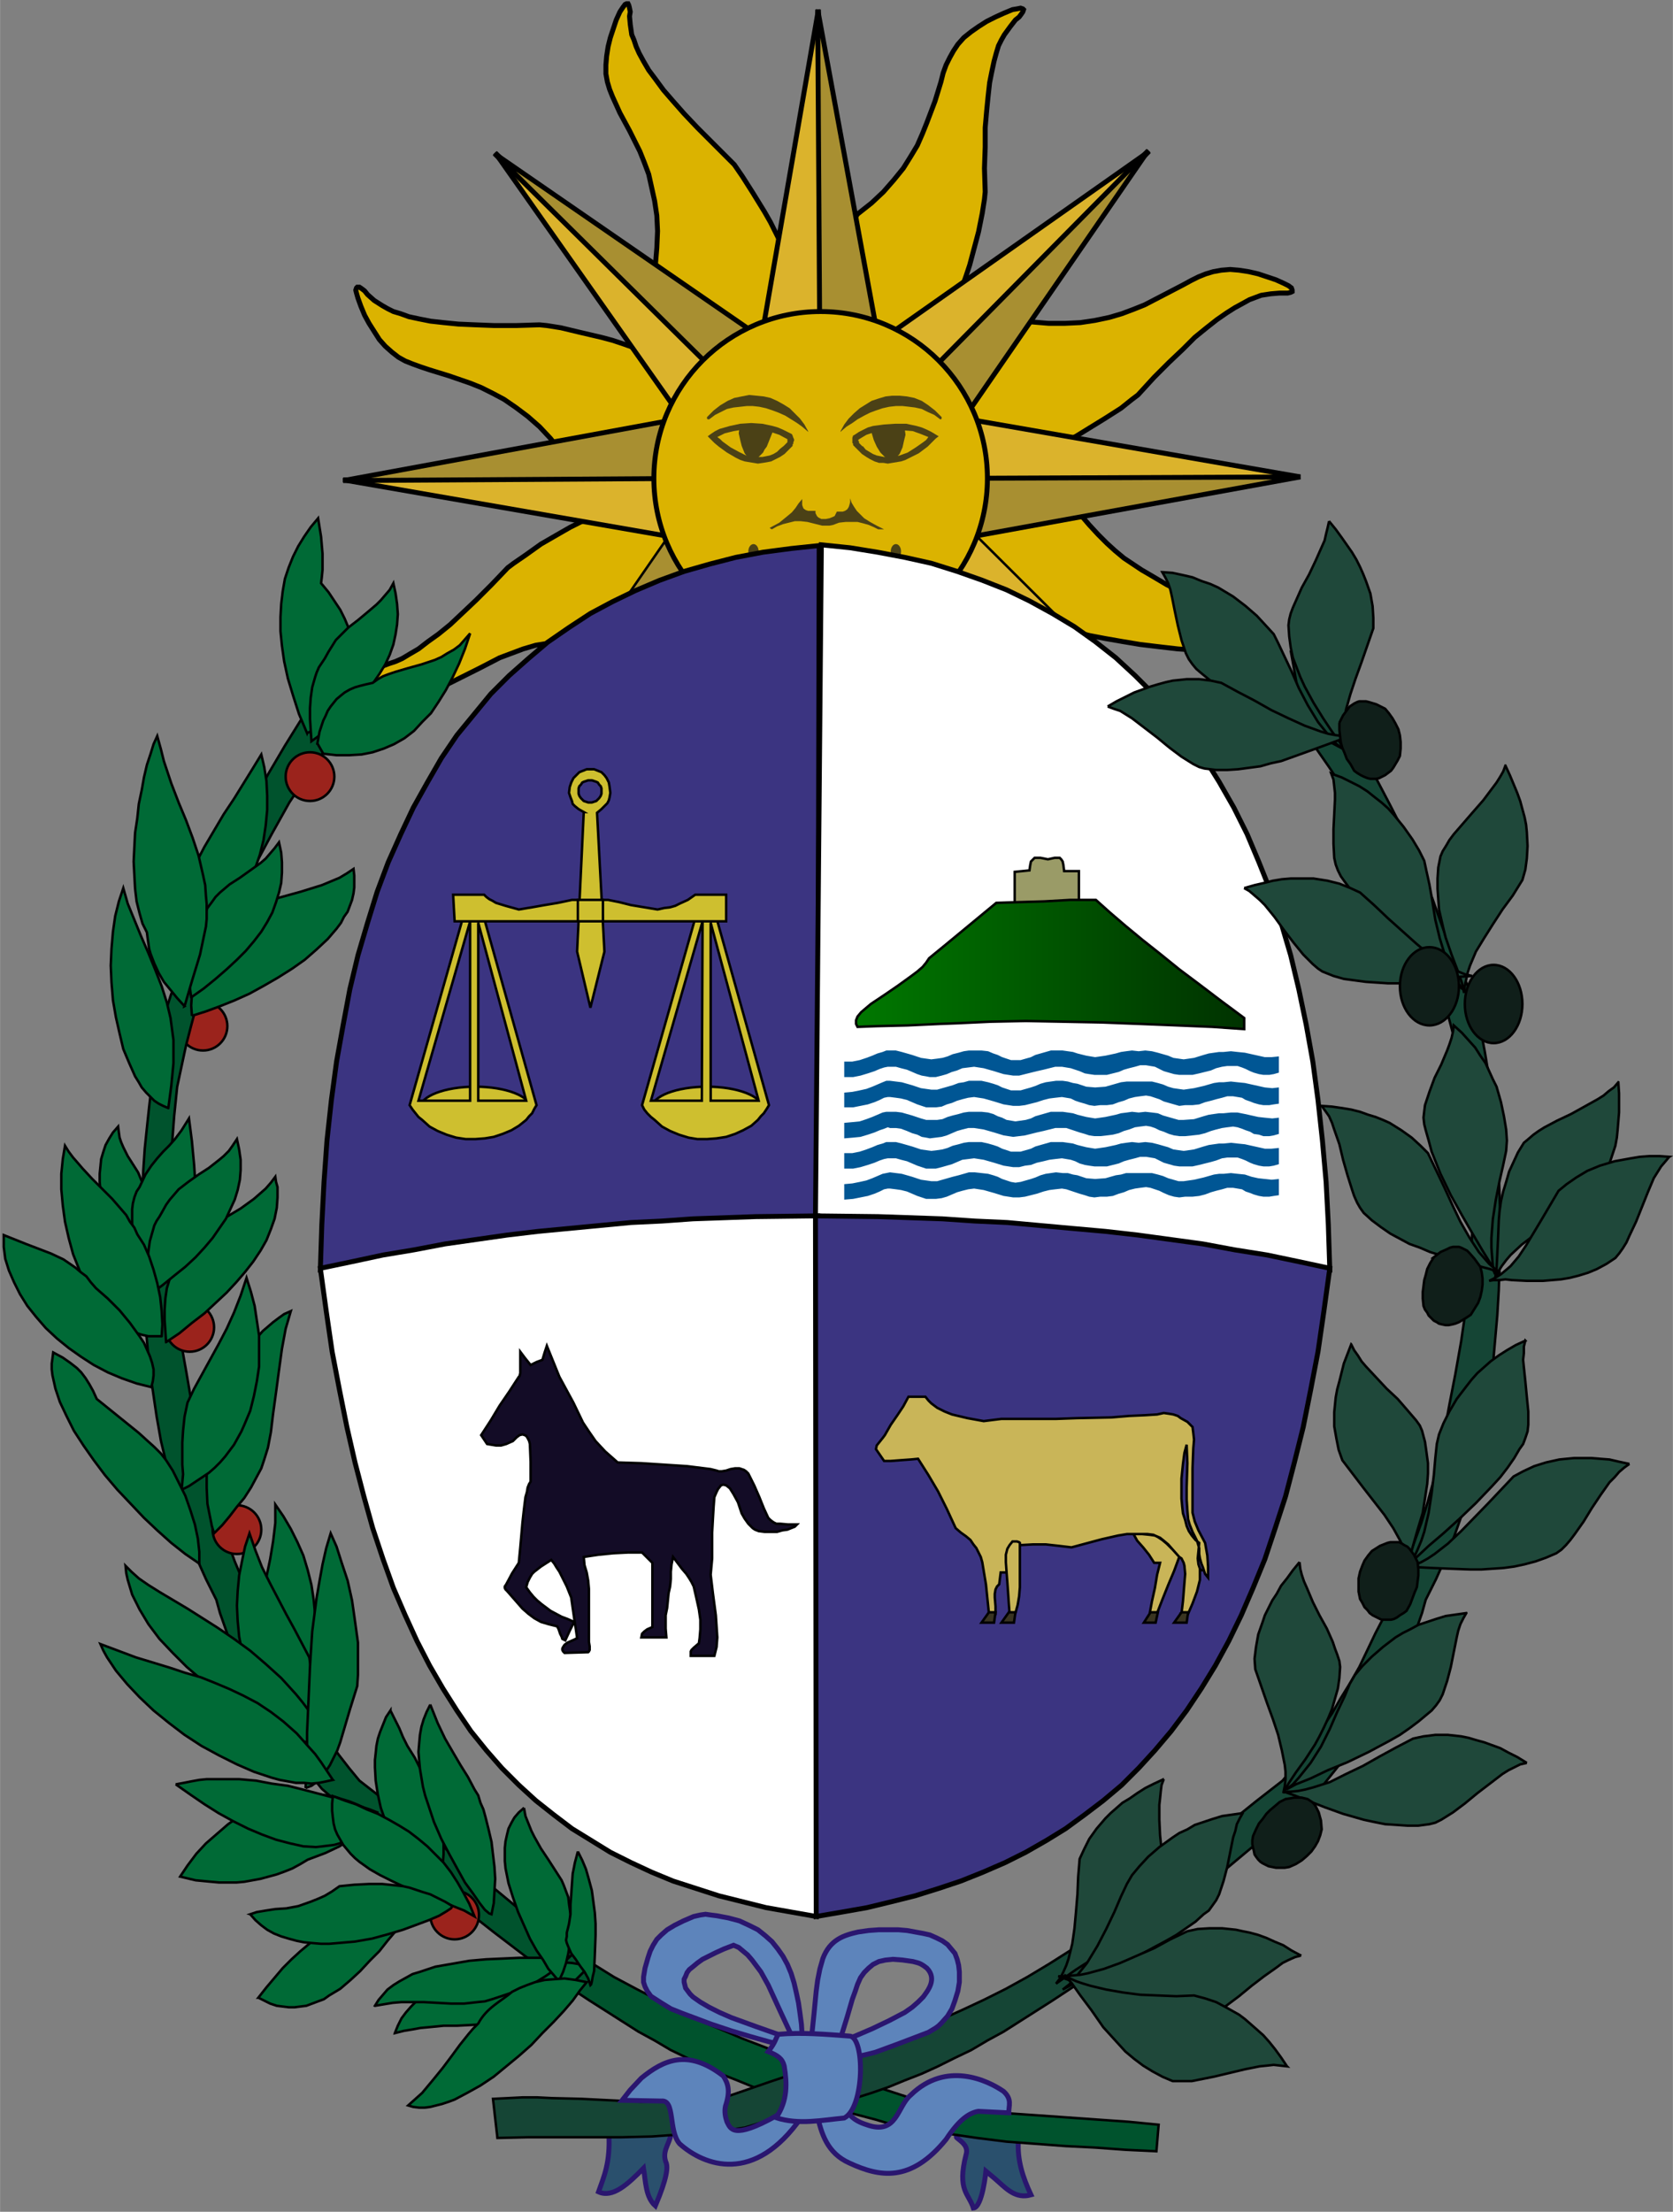 <?xml version="1.0" encoding="UTF-8" standalone="no"?>
<svg
   xmlns:dc="http://purl.org/dc/elements/1.1/"
   xmlns:cc="http://web.resource.org/cc/"
   xmlns:rdf="http://www.w3.org/1999/02/22-rdf-syntax-ns#"
   xmlns:svg="http://www.w3.org/2000/svg"
   xmlns="http://www.w3.org/2000/svg"
   xmlns:xlink="http://www.w3.org/1999/xlink"
   xmlns:sodipodi="http://inkscape.sourceforge.net/DTD/sodipodi-0.dtd"
   xmlns:inkscape="http://www.inkscape.org/namespaces/inkscape"
   width="7.553in"
   height="9.981in"
   viewBox="0 0 2267 2996"
   id="svg3424"
   sodipodi:version="0.32"
   inkscape:version="0.43"
   sodipodi:docname="Graphic3.svg"
   sodipodi:docbase="F:\Documents and Settings\Jorge De Vivo.JORGE\Mis documentos">
  <rect x="0" y="0" width="2267" height="2996" fill="#808080" stroke="none"/>
  <defs
     id="defs3683">
    <linearGradient
       id="linearGradient17655">
      <stop
         style="stop-color:#007800;stop-opacity:1;"
         offset="0"
         id="stop17657" />
      <stop
         style="stop-color:#003200;stop-opacity:1;"
         offset="1"
         id="stop17659" />
    </linearGradient>
    <linearGradient
       inkscape:collect="always"
       xlink:href="#linearGradient17655"
       id="linearGradient17661"
       x1="1158.332"
       y1="1306.5"
       x2="1687.668"
       y2="1306.5"
       gradientUnits="userSpaceOnUse" />
  </defs>
  <sodipodi:namedview
     inkscape:window-height="712"
     inkscape:window-width="1024"
     inkscape:pageshadow="2"
     inkscape:pageopacity="0.0"
     borderopacity="1.0"
     bordercolor="#666666"
     pagecolor="#ffffff"
     id="base"
     inkscape:zoom="9.8067129"
     inkscape:cx="351.99524"
     inkscape:cy="94.147493"
     inkscape:window-x="-4"
     inkscape:window-y="-4"
     inkscape:current-layer="svg3424" />
  <path
     style="fill:#dbb300;stroke:#000000;stroke-opacity:1;stroke-width:6.67;stroke-miterlimit:4;stroke-dasharray:none"
     d="M913,502 l-7,-7 -9,-6 -11,-6 -13,-6 -14,-6 -14,-5 -15,-5 -15,-4 -30,-7 -25,-6 -19,-3 -10,-1 -32,1 -29,0 -26,-1 -23,-1 -20,-2 -18,-2 -15,-3 -14,-3 -11,-4 -10,-3 -8,-4 -7,-4 -11,-7 -9,-8 -4,-5 -4,-3 -3,-2 -3,0 -1,1 -1,3 1,4 2,7 4,11 5,12 6,11 7,11 7,11 8,9 9,8 9,7 9,5 10,4 11,4 12,4 26,8 29,10 15,6 16,8 15,8 16,11 16,12 16,14 15,16 15,19 9,6 8,5 9,4 9,3 18,4 18,2 17,1 16,1 8,1 6,1 6,1 6,3 117,-31 -95,-112z"
     id="path3426" />
  <path
     style="fill:#dbb300;stroke:#000000;stroke-opacity:1;stroke-width:6.67;stroke-miterlimit:4;stroke-dasharray:none"
     d="M861,684 l-10,0 -11,2 -12,4 -13,4 -14,6 -14,7 -14,7 -14,8 -26,15 -21,15 -16,11 -8,6 -22,23 -21,21 -18,17 -17,16 -16,13 -14,10 -13,10 -12,7 -10,6 -9,4 -9,3 -8,3 -13,2 -11,0 -7,0 -5,1 -4,1 -2,1 0,2 2,2 3,3 6,4 11,5 12,4 12,4 13,3 13,2 12,1 12,0 11,-2 10,-3 10,-4 10,-5 12,-6 24,-12 27,-14 16,-6 16,-6 17,-5 19,-3 19,-3 22,-1 22,0 24,3 10,-2 10,-2 8,-4 9,-4 16,-10 14,-12 13,-11 12,-10 5,-5 6,-4 5,-3 6,-2 61,-104 -146,-13z"
     id="path3428" />
  <path
     style="fill:#dbb32c;stroke:#000000;stroke-opacity:1;stroke-width:6.67;stroke-miterlimit:4;stroke-dasharray:none"
     d="M949,734 l-484,-84 477,-5 7,89z"
     id="path3430" />
  <path
     style="fill:#a88f31;stroke:#000000;stroke-opacity:1;stroke-width:6.67;stroke-miterlimit:4;stroke-dasharray:none"
     d="M949,562 l-484,89 478,-3 6,-86z"
     id="path3432" />
  <path
     style="fill:#dbb300;stroke:#000000;stroke-opacity:1;stroke-width:6.67;stroke-miterlimit:4;stroke-dasharray:none"
     d="M1074,388 l0,-9 -2,-12 -4,-12 -5,-13 -5,-13 -7,-14 -7,-14 -8,-14 -16,-26 -14,-22 -11,-16 -7,-7 -23,-23 -20,-20 -18,-19 -15,-17 -13,-15 -11,-15 -9,-12 -7,-12 -6,-11 -4,-9 -3,-9 -3,-7 -2,-14 -1,-11 1,-6 -1,-5 -1,-4 -1,-2 -2,0 -2,1 -3,4 -4,6 -5,11 -4,12 -4,12 -3,12 -2,13 -1,12 0,12 2,11 3,10 4,10 5,11 5,11 13,24 14,28 6,15 6,16 4,18 4,18 3,20 1,21 -1,23 -2,24 2,10 2,9 4,9 4,8 10,16 11,14 12,13 10,12 5,6 4,5 3,6 2,5 104,61 13,-146z"
     id="path3434" />
  <path
     style="fill:#dbb32c;stroke:#000000;stroke-opacity:1;stroke-width:6.67;stroke-miterlimit:4;stroke-dasharray:none"
     d="M954,609 l-283,-402 341,334 -58,68z"
     id="path3436" />
  <path
     style="fill:#a88f31;stroke:#000000;stroke-opacity:1;stroke-width:6.67;stroke-miterlimit:4;stroke-dasharray:none"
     d="M1076,488 l-406,-280 340,336 66,-56z"
     id="path3438" />
  <path
     style="fill:#dbb300;stroke:#000000;stroke-opacity:1;stroke-width:6.67;stroke-miterlimit:4;stroke-dasharray:none"
     d="M1273,442 l7,-7 7,-9 6,-11 6,-13 5,-14 5,-14 5,-15 4,-15 8,-30 5,-25 3,-19 1,-10 -1,-32 1,-29 0,-26 2,-23 2,-20 2,-18 3,-15 3,-14 3,-11 3,-10 4,-8 4,-7 8,-11 7,-9 5,-4 3,-4 2,-3 1,-3 -1,-1 -3,-1 -5,1 -6,1 -12,5 -11,5 -12,6 -11,7 -10,7 -10,8 -8,9 -6,9 -5,9 -5,10 -4,11 -3,12 -8,26 -11,29 -6,15 -7,16 -9,15 -10,16 -13,16 -14,16 -16,15 -19,15 -6,9 -4,8 -4,9 -3,9 -4,18 -2,18 -1,17 -1,16 -1,8 -1,6 -2,6 -2,5 30,118 112,-95z"
     id="path3440" />
  <path
     style="fill:#dbb32c;stroke:#000000;stroke-opacity:1;stroke-width:6.67;stroke-miterlimit:4;stroke-dasharray:none"
     d="M1025,497 l84,-484 5,477 -89,7z"
     id="path3442" />
  <path
     style="fill:#a88f31;stroke:#000000;stroke-opacity:1;stroke-width:6.67;stroke-miterlimit:4;stroke-dasharray:none"
     d="M1197,497 l-89,-484 3,478 86,6z"
     id="path3444" />
  <path
     style="fill:#dbb300;stroke:#000000;stroke-opacity:1;stroke-width:6.67;stroke-miterlimit:4;stroke-dasharray:none"
     d="M1370,622 l10,0 11,-2 12,-4 13,-5 14,-6 14,-7 14,-7 13,-8 26,-16 22,-14 15,-12 8,-6 22,-24 20,-20 19,-18 16,-16 16,-13 14,-11 13,-9 11,-7 11,-6 9,-5 8,-3 8,-3 13,-2 12,-1 6,0 5,0 4,-1 2,-1 0,-2 -1,-3 -4,-3 -6,-3 -11,-5 -12,-4 -12,-4 -13,-3 -13,-2 -12,-1 -12,1 -11,2 -10,3 -10,4 -10,5 -11,6 -25,13 -27,14 -15,6 -16,6 -17,5 -19,4 -20,3 -21,1 -22,0 -24,-2 -10,2 -10,2 -9,4 -8,4 -15,11 -14,11 -13,12 -12,10 -6,5 -5,4 -6,3 -5,2 -60,105 146,11z"
     id="path3446" />
  <path
     style="fill:#dbb32c;stroke:#000000;stroke-opacity:1;stroke-width:6.67;stroke-miterlimit:4;stroke-dasharray:none"
     d="M1155,488 l402,-283 -334,340 -68,-57z"
     id="path3448" />
  <path
     style="fill:#a88f31;stroke:#000000;stroke-opacity:1;stroke-width:6.67;stroke-miterlimit:4;stroke-dasharray:none"
     d="M1277,609 l279,-405 -336,340 57,65z"
     id="path3450" />
  <path
     style="fill:#dbb300;stroke:#000000;stroke-opacity:1;stroke-width:6.67;stroke-miterlimit:4;stroke-dasharray:none"
     d="M1313,815 l25,7 29,8 33,10 36,11 20,5 21,5 21,4 23,4 24,4 25,3 26,3 28,2 10,6 9,4 8,3 8,1 10,0 11,-1 14,-2 18,-3 -8,-5 -8,-8 -8,-9 -9,-9 -9,-10 -9,-10 -10,-9 -9,-7 -19,-10 -20,-9 -22,-11 -22,-13 -12,-7 -12,-8 -12,-8 -12,-10 -11,-10 -12,-12 -12,-13 -12,-14 -9,-5 -9,-5 -10,-3 -10,-3 -20,-3 -20,-1 -19,-1 -17,-1 -8,0 -7,-1 -7,-2 -5,-1 -114,40 104,104z"
     id="path3452" />
  <path
     style="fill:#dbb32c;stroke:#000000;stroke-opacity:1;stroke-width:6.67;stroke-miterlimit:4;stroke-dasharray:none"
     d="M1278,562 l484,84 -477,5 -7,-89z"
     id="path3454" />
  <path
     style="fill:#a88f31;stroke:#000000;stroke-opacity:1;stroke-width:6.67;stroke-miterlimit:4;stroke-dasharray:none"
     d="M1278,734 l484,-88 -478,2 -6,86z"
     id="path3456" />
  <path
     style="fill:#dbb32c;stroke:#000000;stroke-opacity:1;stroke-width:3.335;stroke-miterlimit:4;stroke-dasharray:none"
     d="M1283,686 l349,347 -394,-270 45,-77z"
     id="path3458" />
  <path
     style="fill:#a88f31;stroke:#000000;stroke-opacity:1;stroke-width:3.335;stroke-miterlimit:4;stroke-dasharray:none"
     d="M1184,827 l448,205 -393,-272 -55,67z"
     id="path3460" />
  <path
     style="fill:#dbb32c;stroke:#000000;stroke-opacity:1;stroke-width:3.335;stroke-miterlimit:4;stroke-dasharray:none"
     d="M1061,799 l-402,283 334,-341 68,58z"
     id="path3462" />
  <path
     style="fill:#a88f31;stroke:#000000;stroke-opacity:1;stroke-width:3.335;stroke-miterlimit:4;stroke-dasharray:none"
     d="M940,677 l-280,405 336,-340 -56,-65z"
     id="path3464" />
  <circle
     style="fill:#dbb300;stroke:#000000;stroke-opacity:1;stroke-width:6.67;stroke-miterlimit:4;stroke-dasharray:none"
     cx="1112"
     cy="648"
     r="226"
     id="circle3466" />
  <path
     style="fill:#4b4116;stroke:none;stroke-opacity:1;stroke-width:6.67;stroke-miterlimit:4;stroke-dasharray:none"
     d="M958,565 l0,1 0,1 1,1 2,0 8,-6 8,-4 8,-4 9,-2 9,-1 9,-1 8,0 9,1 9,2 9,3 8,3 9,4 8,5 8,5 7,5 7,6 1,1 0,-1 -5,-9 -6,-8 -7,-7 -7,-7 -8,-5 -9,-5 -9,-4 -9,-2 -10,-1 -10,-1 -10,2 -10,2 -9,4 -10,6 -9,7 -9,9z"
     id="path3468" />
  <path
     style="fill:#4b4116;fill-rule:evenodd;stroke:none;stroke-opacity:1;stroke-width:6.67;stroke-miterlimit:4;stroke-dasharray:none"
     d="M1156,590 l2,-1 6,-4 6,-3 6,-3 7,-2 15,-2 15,-1 15,0 14,3 7,2 7,3 6,3 5,3 5,3 -4,3 -6,6 -5,5 -12,9 -12,6 -6,3 -6,2 -6,1 -6,1 -6,1 -6,-1 -6,0 -6,-2 -6,-3 -5,-3 -6,-4 -5,-5 0,0 -3,-3 -3,-3 -1,-1 0,-2 -1,-1 0,-3 0,-2 0,-2 1,-3z M1164,595 l-1,1 0,1 1,1 0,2 2,2 3,3 0,-1 4,5 5,3 5,3 5,2 5,1 5,1 5,0 5,0 11,-2 11,-4 11,-7 10,-7 4,-3 3,-4 -10,-4 -11,-4 -12,-1 -12,-1 -14,1 -13,2 -12,4 -10,6z "
     id="path3470" />
  <path
     style="fill:#4b4116;stroke:none;stroke-opacity:1;stroke-width:6.67;stroke-miterlimit:4;stroke-dasharray:none"
     d="M1226,581 l1,8 -2,8 -2,9 -4,9 -4,4 -4,2 -3,0 -3,0 -3,-1 -3,-1 -6,-6 -5,-8 -4,-9 -3,-10 5,-2 6,-3 6,-1 5,-1 6,-1 6,0 5,1 6,2z"
     id="path3472" />
  <path
     style="fill:#4b4116;stroke:none;stroke-opacity:1;stroke-width:6.67;stroke-miterlimit:4;stroke-dasharray:none"
     d="M1043,715 l1,1 2,1 7,-4 8,-3 8,-2 8,-2 8,0 9,1 8,2 8,2 4,1 5,0 5,0 5,-1 8,-3 9,-1 8,0 8,0 8,2 7,2 7,3 6,3 4,0 4,0 -10,-5 -9,-5 -8,-5 -5,-5 -5,-5 -4,-6 -3,-5 -2,-6 0,5 -1,4 -1,3 -2,3 -3,2 -3,1 -4,0 -4,0 -1,2 -1,2 -1,2 -2,1 -5,2 -5,1 -6,0 -4,-2 -2,-2 -1,-2 -1,-2 0,-3 -5,0 -5,0 -3,-1 -3,-2 -1,-2 -1,-3 0,-4 0,-4 -5,6 -4,6 -5,6 -6,5 -11,9 -13,7z"
     id="path3474" />
  <ellipse
     style="fill:#4b4116;stroke:none;stroke-opacity:1;stroke-width:6.67;stroke-miterlimit:4;stroke-dasharray:none"
     cx="1021"
     cy="747"
     rx="7"
     ry="10"
     id="ellipse3476" />
  <ellipse
     style="fill:#4b4116;stroke:none;stroke-opacity:1;stroke-width:6.67;stroke-miterlimit:4;stroke-dasharray:none"
     cx="1214"
     cy="747"
     rx="7"
     ry="10"
     id="ellipse3478" />
  <path
     style="fill:#3b3481;stroke:#000000;stroke-opacity:1;stroke-width:6.67;stroke-miterlimit:4;stroke-dasharray:none"
     d="M1108,1652 l-674,68 2,-61 3,-58 4,-56 6,-55 7,-52 9,-50 9,-48 11,-46 13,-44 13,-42 15,-40 17,-38 17,-36 19,-34 19,-33 21,-31 23,-28 23,-28 25,-25 26,-23 26,-22 29,-20 29,-19 30,-16 31,-15 33,-14 33,-12 35,-10 35,-9 37,-7 38,-5 38,-4 -2,913z"
     id="path3480" />
  <ellipse
     style="fill:#cebf2f;stroke:#000000;stroke-opacity:1;stroke-width:3.335;stroke-miterlimit:4;stroke-dasharray:none"
     cx="644"
     cy="1501"
     rx="75"
     ry="29"
     id="ellipse3482" />
  <path
     style="fill:#cebf2f;fill-rule:evenodd;stroke:#000000;stroke-opacity:1;stroke-width:3.335;stroke-miterlimit:4;stroke-dasharray:none"
     d="M627,1244 l-72,253 4,6 4,5 4,5 5,4 10,9 11,6 12,5 13,4 13,2 13,0 13,-1 12,-2 12,-4 12,-5 10,-6 10,-8 4,-5 4,-4 3,-6 3,-5 -71,-253 -29,0z M648,1250 l65,241 -65,0 0,-241z M637,1248 l0,243 -70,0 70,-243z "
     id="path3484" />
  <ellipse
     style="fill:#cebf2f;stroke:#000000;stroke-opacity:1;stroke-width:3.335;stroke-miterlimit:4;stroke-dasharray:none"
     cx="958"
     cy="1501"
     rx="75"
     ry="29"
     id="ellipse3486" />
  <path
     style="fill:#cebf2f;fill-rule:evenodd;stroke:#000000;stroke-opacity:1;stroke-width:3.335;stroke-miterlimit:4;stroke-dasharray:none"
     d="M942,1244 l-72,253 3,6 4,5 5,5 5,4 10,9 11,6 12,5 13,4 12,2 13,0 13,-1 13,-2 12,-4 11,-5 11,-6 9,-8 4,-5 4,-4 4,-6 3,-5 -71,-253 -29,0z M963,1250 l65,241 -65,0 0,-241z M952,1248 l-1,243 -69,0 70,-243z "
     id="path3488" />
  <path
     style="fill:#cebf2f;stroke:#000000;stroke-opacity:1;stroke-width:3.335;stroke-miterlimit:4;stroke-dasharray:none"
     d="M614,1212 l2,36 368,0 0,-36 -42,0 -10,7 -11,5 -6,3 -7,2 -8,1 -9,2 -18,-3 -18,-3 -16,-4 -15,-3 -49,0 -19,4 -18,3 -17,3 -18,3 -18,-5 -13,-4 -5,-3 -4,-2 -4,-3 -3,-3 -42,0z"
     id="path3490" />
  <path
     style="fill:#cebf2f;fill-rule:evenodd;stroke:#000000;stroke-opacity:1;stroke-width:3.335;stroke-miterlimit:4;stroke-dasharray:none"
     d="M791,1100 l-9,189 18,76 19,-76 -10,-188 6,-5 5,-5 3,-3 2,-4 1,-4 1,-6 -1,-8 -1,-6 -3,-6 -3,-4 -4,-4 -5,-2 -5,-2 -5,0 -5,0 -5,2 -5,2 -4,4 -4,4 -3,6 -2,6 -1,8 2,6 2,5 1,4 3,3 5,4 7,4z M815,1072 l0,-4 -1,-3 -2,-2 -2,-3 -2,-1 -3,-1 -3,-1 -2,0 -3,0 -3,1 -3,1 -2,1 -2,3 -2,2 -1,3 0,4 0,3 1,3 2,3 2,2 2,2 3,1 3,1 3,0 2,0 3,-1 3,-1 2,-2 2,-2 2,-3 1,-3 0,-3z "
     id="path3492" />
  <path
     style="fill:#fff;stroke:#000000;stroke-opacity:1;stroke-width:6.67;stroke-miterlimit:4;stroke-dasharray:none"
     d="M1105,1648 l697,72 -2,-61 -3,-58 -5,-56 -6,-55 -7,-52 -9,-50 -10,-48 -11,-46 -13,-44 -14,-42 -16,-40 -16,-38 -18,-36 -20,-35 -20,-32 -22,-31 -23,-29 -24,-27 -25,-25 -26,-24 -28,-22 -28,-20 -30,-18 -31,-17 -31,-15 -33,-13 -34,-12 -35,-11 -36,-8 -37,-7 -37,-6 -39,-4 -8,910z"
     id="path3494" />
  <path
     style="fill:#005694;stroke:none;stroke-opacity:1;stroke-width:3.335;stroke-miterlimit:4;stroke-dasharray:none"
     d="M1144,1542 l12,-1 10,-1 10,-3 9,-3 7,-3 6,-2 5,-2 3,1 8,0 7,1 8,3 7,3 7,2 6,3 6,1 5,1 8,-1 8,-1 7,-2 7,-3 7,-3 7,-2 8,-2 8,0 13,2 14,4 13,4 13,2 8,-1 8,-1 8,-2 8,-2 9,-2 8,-2 8,-2 9,0 6,0 6,2 6,2 6,2 7,2 6,2 7,1 8,0 9,-1 8,-1 8,-2 7,-3 7,-2 8,-3 7,-1 8,-1 6,1 6,2 6,3 6,2 7,3 7,2 7,1 8,0 10,-1 9,-1 8,-2 8,-3 7,-2 8,-2 7,-1 8,-1 6,1 6,2 5,2 6,2 5,3 7,1 6,2 8,0 6,-1 7,-2 0,-22 -9,1 -10,-1 -9,-1 -9,-2 -9,-2 -10,-2 -9,0 -10,1 -6,0 -7,1 -7,1 -7,2 -13,4 -14,1 -7,0 -7,-2 -7,-2 -7,-2 -7,-3 -8,-1 -9,-1 -9,1 -9,-1 -7,1 -8,1 -7,2 -14,3 -14,2 -12,-2 -12,-3 -6,-2 -7,-1 -7,-1 -9,0 -7,0 -7,2 -7,2 -7,2 -6,3 -7,2 -7,1 -7,1 -6,-1 -6,-1 -6,-3 -6,-2 -6,-3 -7,-2 -9,-1 -9,0 -8,0 -7,1 -7,2 -8,2 -7,2 -7,3 -7,1 -8,0 -7,0 -7,-2 -6,-2 -6,-2 -7,-2 -7,-2 -8,-1 -8,0 -5,0 -5,1 -7,3 -7,3 -8,3 -9,3 -10,1 -11,1 0,21z"
     id="path3496" />
  <path
     style="fill:#005694;stroke:none;stroke-opacity:1;stroke-width:3.335;stroke-miterlimit:4;stroke-dasharray:none"
     d="M1144,1625 l12,-1 10,-2 10,-2 9,-3 7,-3 6,-3 5,-1 3,0 8,1 7,1 8,2 7,3 7,3 6,2 6,2 5,0 8,0 8,-1 7,-2 7,-3 7,-3 7,-2 8,-2 8,-1 13,2 14,4 13,4 13,2 8,0 8,-1 8,-2 8,-2 9,-3 8,-2 8,-1 9,-1 6,1 6,2 6,2 6,2 7,2 6,2 7,1 8,-1 9,0 8,-1 8,-3 7,-2 7,-3 8,-2 7,-1 8,-1 6,1 6,2 6,2 6,3 7,3 7,2 7,1 8,-1 10,0 9,-1 8,-2 8,-3 7,-2 8,-2 7,-2 8,0 6,1 6,1 5,3 6,2 5,2 7,2 6,1 8,0 6,-1 7,-1 0,-22 -10,1 -9,-1 -9,-1 -9,-2 -9,-3 -10,-1 -9,-1 -10,1 -6,0 -7,1 -7,2 -7,2 -13,3 -14,2 -7,0 -7,-2 -7,-2 -7,-3 -7,-2 -8,-2 -9,0 -9,0 -9,0 -8,0 -7,2 -7,1 -14,4 -14,1 -12,-1 -12,-4 -6,-1 -7,-2 -7,0 -9,-1 -7,1 -7,1 -7,2 -7,3 -6,2 -7,2 -7,2 -7,1 -6,-1 -6,-2 -6,-2 -6,-3 -6,-2 -7,-2 -9,-1 -9,-1 -8,0 -7,2 -7,2 -8,2 -7,2 -7,2 -7,2 -8,0 -7,-1 -7,-1 -6,-2 -6,-2 -7,-2 -7,-2 -8,-1 -8,-1 -5,1 -5,1 -7,3 -7,3 -8,3 -9,2 -10,2 -11,1 0,21z"
     id="path3498" />
  <path
     style="fill:#005694;stroke:none;stroke-opacity:1;stroke-width:3.335;stroke-miterlimit:4;stroke-dasharray:none"
     d="M1144,1583 l12,0 10,-2 10,-3 9,-3 7,-3 6,-2 5,-1 3,0 8,0 7,2 8,2 7,3 7,3 6,2 6,2 5,0 8,0 8,-2 7,-2 7,-2 7,-3 7,-3 8,-1 8,-1 13,2 14,4 13,4 13,2 8,0 8,-2 8,-1 8,-3 9,-2 8,-2 8,-1 9,-1 6,1 6,1 6,2 6,3 7,2 6,1 7,1 8,0 9,0 8,-2 8,-2 7,-3 7,-2 8,-2 7,-2 8,0 6,1 6,1 6,3 6,3 7,2 7,2 7,1 8,0 10,0 9,-2 8,-2 8,-2 7,-2 8,-3 7,-1 8,0 6,0 6,2 5,2 6,3 5,2 7,2 6,1 8,0 6,-1 7,-2 0,-22 -10,1 -9,0 -9,-2 -9,-2 -9,-2 -10,-1 -9,-1 -10,1 -6,0 -7,1 -7,1 -7,2 -13,4 -14,2 -7,-1 -7,-1 -7,-3 -7,-2 -7,-2 -8,-2 -9,-1 -9,1 -9,-1 -8,1 -7,1 -7,2 -14,3 -14,2 -12,-2 -12,-3 -6,-2 -7,-1 -7,-1 -9,0 -7,0 -7,2 -7,2 -7,2 -6,3 -7,2 -7,2 -7,0 -6,0 -6,-2 -6,-2 -6,-3 -6,-2 -7,-2 -9,-2 -9,0 -8,0 -7,1 -7,2 -8,2 -7,3 -7,2 -7,1 -8,1 -7,-1 -7,-1 -6,-2 -6,-2 -7,-2 -7,-2 -8,-2 -8,0 -5,0 -5,2 -7,2 -7,3 -8,3 -9,3 -10,2 -11,0 0,21z"
     id="path3500" />
  <path
     style="fill:#005694;stroke:none;stroke-opacity:1;stroke-width:3.335;stroke-miterlimit:4;stroke-dasharray:none"
     d="M1144,1459 l12,0 10,-2 10,-3 9,-3 7,-3 6,-2 5,-1 3,0 8,0 7,2 8,2 7,3 7,3 6,2 6,1 5,1 8,0 8,-2 7,-2 7,-3 7,-2 7,-3 8,-1 8,-1 13,2 14,4 13,4 13,2 8,0 8,-2 8,-2 8,-2 9,-2 8,-2 8,-2 9,0 6,1 6,1 6,2 6,2 7,3 6,1 7,1 8,0 9,0 8,-2 8,-2 7,-3 7,-2 8,-2 7,-2 8,0 6,1 6,1 6,3 6,3 7,2 7,2 7,1 8,0 10,0 9,-2 8,-2 8,-2 7,-3 8,-2 7,-1 8,0 6,0 6,2 5,2 6,3 5,2 7,2 6,1 8,0 6,-1 7,-2 0,-22 -10,1 -9,0 -9,-2 -9,-2 -9,-2 -10,-1 -9,-1 -10,1 -6,0 -7,1 -7,1 -7,2 -13,4 -14,2 -7,-1 -7,-1 -7,-3 -7,-2 -7,-2 -8,-2 -9,-1 -9,1 -9,-1 -8,1 -7,1 -7,2 -14,3 -14,2 -12,-2 -12,-3 -6,-2 -7,-1 -7,-1 -9,0 -7,0 -7,2 -7,2 -7,2 -6,3 -7,2 -7,2 -7,0 -6,0 -6,-2 -6,-2 -6,-3 -6,-2 -7,-3 -9,-1 -9,0 -8,0 -7,1 -7,2 -8,2 -7,3 -7,2 -7,1 -8,1 -7,-1 -7,-1 -6,-2 -6,-2 -7,-2 -7,-2 -8,-2 -8,0 -5,0 -5,2 -7,2 -7,3 -8,3 -9,3 -10,2 -11,0 0,21z"
     id="path3502" />
  <path
     style="fill:#005694;stroke:none;stroke-opacity:1;stroke-width:3.335;stroke-miterlimit:4;stroke-dasharray:none"
     d="M1144,1500 l12,0 10,-2 10,-2 9,-3 7,-3 6,-3 5,-1 3,0 8,1 7,1 8,2 7,3 7,3 6,2 6,2 5,0 8,0 8,-1 7,-3 7,-2 7,-3 7,-2 8,-2 8,-1 13,2 14,4 13,4 13,2 8,0 8,-1 8,-2 8,-2 9,-3 8,-2 8,-1 9,-1 6,1 6,1 6,3 6,2 7,2 6,2 7,1 8,-1 9,0 8,-1 8,-3 7,-2 7,-3 8,-2 7,-1 8,-1 6,1 6,2 6,2 6,3 7,2 7,2 7,2 8,-1 10,0 9,-1 8,-3 8,-2 7,-2 8,-2 7,-2 8,0 6,1 6,1 5,3 6,2 5,2 7,2 6,1 8,0 6,-1 7,-1 0,-22 -9,1 -10,-1 -9,-2 -9,-2 -9,-2 -10,-1 -9,-1 -10,1 -6,0 -7,1 -7,2 -7,2 -13,3 -14,2 -7,-1 -7,-1 -7,-2 -7,-3 -7,-2 -8,-2 -9,0 -9,0 -9,0 -7,0 -8,1 -7,2 -14,4 -14,1 -12,-1 -12,-4 -6,-1 -7,-2 -7,-1 -9,0 -7,1 -7,1 -7,2 -7,3 -6,2 -7,2 -7,2 -7,0 -6,0 -6,-2 -6,-2 -6,-3 -6,-2 -7,-2 -9,-2 -9,0 -8,0 -7,2 -7,1 -8,3 -7,2 -7,2 -7,2 -8,0 -7,-1 -7,-1 -6,-2 -6,-2 -7,-2 -7,-2 -8,-1 -8,-1 -5,0 -5,2 -7,3 -7,3 -8,3 -9,2 -10,2 -11,1 0,20z"
     id="path3504" />
  <path
     style="fill:#fff;stroke:#000000;stroke-opacity:1;stroke-width:6.67;stroke-miterlimit:4;stroke-dasharray:none"
     d="M1108,1647 l-84,1 -85,3 -42,3 -42,2 -42,4 -42,4 -42,4 -42,5 -42,6 -42,6 -42,8 -42,7 -42,9 -43,9 8,58 8,55 10,52 10,50 11,48 12,46 12,43 14,42 14,39 16,37 16,35 17,33 18,31 19,30 19,28 21,26 21,24 23,23 23,21 24,19 25,19 26,16 26,16 28,14 28,13 29,12 31,10 31,10 32,8 32,8 34,6 34,6 2,-949z"
     id="path3506" />
  <path
     style="fill:#3b3481;stroke:#000000;stroke-opacity:1;stroke-width:6.67;stroke-miterlimit:4;stroke-dasharray:none"
     d="M1105,1647 l85,1 87,3 44,3 44,2 44,4 44,4 45,4 44,5 44,6 44,6 43,8 44,7 43,9 42,9 -8,58 -8,55 -10,52 -10,50 -12,48 -12,46 -14,43 -14,42 -16,39 -16,37 -17,35 -18,33 -19,31 -20,30 -21,28 -22,26 -22,24 -23,23 -25,21 -25,19 -26,19 -26,16 -28,16 -28,14 -30,13 -30,12 -30,10 -32,10 -32,8 -33,8 -34,6 -35,6 -1,-949z"
     id="path3508" />
  <path
     style="fill:#c9b558;fill-rule:evenodd;stroke:#000000;stroke-opacity:1;stroke-width:3.335;stroke-miterlimit:4;stroke-dasharray:none"
     d="M1601,2186 l2,-17 2,-25 1,-12 -1,-11 -1,-4 -2,-4 -1,-2 -3,-2 -9,-10 -8,-8 -6,-5 -6,-4 -6,-3 -8,-1 -8,0 -11,0 -9,0 -12,2 -22,5 -41,11 -17,-2 -18,-2 -17,0 -18,1 0,-3 -1,-1 -3,-1 -6,0 -4,5 -3,5 -1,4 -1,4 0,10 1,14 -8,0 -1,8 -1,8 -3,3 -2,4 -1,6 0,5 1,12 0,10 -9,-1 -4,-39 -5,-30 -2,-7 -3,-6 -3,-6 -4,-5 -4,-6 -6,-5 -7,-5 -7,-6 -12,-26 -12,-24 -13,-22 -14,-22 -10,1 -14,1 -13,1 -9,0 -11,-16 1,-5 4,-5 4,-5 3,-4 8,-14 9,-13 8,-12 7,-13 12,0 11,0 4,5 4,4 4,3 4,3 10,5 10,4 21,5 22,4 24,-3 25,0 25,0 24,0 28,-1 47,-1 24,-2 22,-1 16,-1 9,-2 7,1 6,1 6,2 4,3 9,5 7,7 1,8 1,9 -1,12 -1,27 0,33 0,27 1,4 2,8 5,12 9,17 3,17 1,15 0,10 0,5 -4,-5 -3,-9 -2,-5 -2,-7 -1,-6 0,-8 -3,-10 -3,-6 -3,-6 -4,-10 -2,-7 -1,-12 -1,-15 0,-16 1,-33 -1,-25 -3,11 -2,15 -2,20 0,27 1,11 1,9 3,9 2,8 3,7 4,6 5,6 5,4 -1,11 -1,10 1,8 2,6 0,7 0,8 -2,8 -2,8 -6,16 -6,14 -5,0 -4,0z M1558,2185 l3,-16 4,-18 3,-18 4,-16 -8,0 -7,-11 -8,-10 -8,-9 -5,-9 12,0 10,1 7,1 7,3 5,4 6,5 7,8 8,9 -7,19 -8,19 -8,20 -7,18 -10,0z M1368,2185 l-1,-13 -1,-15 -1,-14 -1,-13 -1,-14 0,-10 1,-4 1,-4 3,-5 4,-5 6,0 3,1 1,1 0,3 0,22 0,24 0,11 -1,12 -2,12 -3,11 -8,0z M1627,2127 l-1,-2 1,1 1,1 -1,0 0,0z "
     id="path3510" />
  <path
     style="fill:#cebf2f;stroke:#000000;stroke-opacity:1;stroke-width:3.335;stroke-miterlimit:4;stroke-dasharray:none"
     d="M783,1248 l34,0 0,-29 -34,0 0,29z"
     id="path3512" />
  <path
     style="fill:#9a9b67;stroke:#000000;stroke-opacity:1;stroke-width:3.335;stroke-miterlimit:4;stroke-dasharray:none"
     d="M1375,1228 l0,-47 10,-1 10,-1 1,-7 1,-5 3,-3 2,-2 8,0 10,2 9,-2 7,0 2,2 2,3 1,5 1,8 10,0 10,0 0,48 -87,0z"
     id="path3514" />
  <path
     style="fill:url(#linearGradient17661);stroke:#000000;stroke-opacity:1;stroke-width:3.335;stroke-miterlimit:4;stroke-dasharray:none;fill-opacity:1.0"
     d="M1299,1386 l-26,1 -43,2 -42,1 -26,1 -1,-2 -1,-2 0,-3 0,-2 2,-5 5,-6 13,-11 18,-12 19,-13 18,-13 8,-6 7,-6 5,-6 4,-6 22,-18 23,-19 23,-19 23,-19 31,-1 34,-1 35,-2 35,0 19,17 21,18 23,19 24,19 26,21 28,21 29,22 31,23 0,7 0,8 -43,-3 -48,-2 -50,-2 -52,-2 -52,-1 -51,-1 -48,1 -43,2z"
     id="path3516" />
  <path
     style="fill:#2a506d;stroke:#2a166f;stroke-opacity:1;stroke-width:6.67;stroke-miterlimit:4;stroke-dasharray:none"
     d="M 1309,2919 C 1312.309,2908.179 1305.097,2902.618 1298,2897 C 1293.022,2893.781 1298.302,2892.273 1299,2890 L 1380,2899 C 1378.085,2926.374 1386.333,2950.119 1397,2973 L 1393,2974 C 1373.522,2977.209 1361.443,2962.448 1348,2951 L 1336,2941 C 1336,2941 1331.264,2989.963 1319,2991 C 1312.911,2971.279 1296.683,2967.3 1309,2919 z "
     id="path3518"
     sodipodi:nodetypes="cccccccccc" />
  <path
     style="fill:#2a506d;stroke:#2a166f;stroke-opacity:1;stroke-width:6.67;stroke-miterlimit:4;stroke-dasharray:none"
     d="M 909,2886 L 825,2890 C 827.141,2929.33 818.463,2948.005 811,2969 C 830.184,2977.872 851.035,2958.401 872,2937 C 874.963,2955.58 874.803,2976.242 888,2988 C 904.009,2950.22 905.636,2934.984 902,2928 C 896.367,2911.333 910.853,2900.579 909,2886 z "
     id="path3520"
     sodipodi:nodetypes="ccccccc" />
  <circle
     style="fill:#9b231c;stroke:#000000;stroke-opacity:1;stroke-width:3.335;stroke-miterlimit:4;stroke-dasharray:none"
     cx="275"
     cy="1390"
     r="33"
     id="circle3522" />
  <path
     style="fill:#00532d;stroke:#000000;stroke-opacity:1;stroke-width:3.335;stroke-miterlimit:4;stroke-dasharray:none"
     d="M1228,2840 l-55,-18 -55,-19 -56,-20 -57,-22 -28,-12 -29,-12 -28,-14 -29,-14 -29,-15 -30,-16 -29,-18 -30,-19 -36,-28 -36,-29 -35,-29 -36,-29 -35,-29 -36,-28 -36,-29 -36,-28 -14,-17 -14,-18 -13,-18 -13,-19 -13,-19 -12,-21 -13,-21 -12,-21 -11,-23 -11,-23 -12,-23 -10,-24 -21,-50 -19,-52 -8,-26 -8,-29 -7,-32 -8,-35 -8,-38 -7,-41 -8,-45 -7,-48 -5,-35 -2,-35 -1,-36 0,-37 1,-38 2,-38 3,-39 4,-39 6,-28 6,-28 7,-27 7,-26 9,-26 8,-24 9,-25 10,-24 21,-46 22,-45 23,-43 24,-43 16,-24 16,-24 16,-23 16,-24 20,-111 -67,92 -23,37 -23,39 -21,40 -21,41 -19,43 -18,44 -16,45 -16,46 -5,6 -5,9 -6,12 -5,14 -5,16 -4,18 -5,20 -4,21 -4,24 -4,25 -3,26 -3,28 -3,29 -2,30 -1,31 -1,32 0,33 1,33 1,33 2,34 3,34 3,34 5,34 5,34 6,34 8,33 8,32 9,32 11,31 12,30 13,29 14,28 5,18 6,17 6,17 7,16 8,17 8,16 8,16 9,16 19,32 21,31 22,30 24,30 73,63 79,66 40,33 42,33 42,32 43,31 44,29 44,28 22,14 22,12 22,13 23,11 22,11 22,10 23,9 22,9 23,8 22,7 23,6 22,5 37,8 38,10 17,5 15,3 13,3 10,0 42,8 41,6 40,5 40,3 40,3 40,2 41,3 42,2 3,-36 -41,-4 -43,-3 -42,-3 -43,-3 -43,-3 -44,-5 -21,-3 -22,-4 -21,-4 -22,-6z"
     id="path3524" />
  <path
     style="fill:#5d84bb;stroke:#2a166f;stroke-opacity:1;stroke-width:6.67;stroke-miterlimit:4;stroke-dasharray:none"
     d="M 1144,2856 C 1150.937,2863.771 1155.011,2871.951 1174,2878 C 1215.8,2893.233 1215.511,2853.313 1234,2838 C 1282.003,2790.981 1338.65,2818.117 1360,2833 C 1371.979,2844.045 1366.647,2852.616 1367,2862 L 1325.66,2859.939 C 1312.443,2862.184 1298.816,2872.366 1282,2898 C 1233.89,2956.989 1191.945,2948.933 1151,2930 C 1121.03,2916.625 1112.779,2890.379 1106.919,2862.716 L 1144,2856 z "
     id="path3526"
     sodipodi:nodetypes="cccccccccc" />
  <path
     style="fill:#006a36;stroke:#000000;stroke-opacity:1;stroke-width:3.335;stroke-miterlimit:4;stroke-dasharray:none"
     d="M416,993 l-11,-26 -8,-25 -7,-23 -5,-23 -3,-21 -2,-20 0,-19 1,-18 2,-17 3,-17 5,-15 6,-15 7,-14 8,-13 9,-13 10,-12 4,25 2,23 0,11 0,11 -1,10 -1,8 10,12 8,12 8,12 6,12 5,12 4,11 2,12 2,12 0,12 -1,12 -3,12 -3,12 -5,11 -6,12 -7,12 -8,12 -31,13z"
     id="path3528" />
  <path
     style="fill:#006a36;stroke:#000000;stroke-opacity:1;stroke-width:3.335;stroke-miterlimit:4;stroke-dasharray:none"
     d="M422,1004 l-1,-15 -1,-15 0,-15 1,-14 2,-14 4,-14 2,-6 3,-7 4,-6 4,-6 5,-9 5,-8 5,-8 6,-6 11,-11 13,-10 12,-10 13,-11 6,-6 6,-7 6,-7 5,-9 3,14 2,14 1,14 -1,14 -2,13 -3,14 -5,14 -6,13 -8,13 -9,13 -10,14 -12,13 -13,13 -14,12 -16,13 -18,13z"
     id="path3530" />
  <circle
     style="fill:#9b231c;stroke:#000000;stroke-opacity:1;stroke-width:3.335;stroke-miterlimit:4;stroke-dasharray:none"
     cx="420"
     cy="1052"
     r="33"
     id="circle3532" />
  <path
     style="fill:#006a36;stroke:#000000;stroke-opacity:1;stroke-width:3.335;stroke-miterlimit:4;stroke-dasharray:none"
     d="M430,1007 l3,-16 5,-15 3,-6 3,-7 4,-6 4,-5 4,-5 6,-5 5,-4 7,-4 7,-3 7,-2 8,-2 9,-2 7,-5 7,-4 8,-3 9,-3 17,-5 18,-5 9,-3 9,-3 9,-4 8,-5 9,-5 8,-6 7,-8 7,-8 -7,21 -8,20 -9,19 -9,17 -10,16 -10,15 -12,12 -11,12 -13,10 -14,8 -14,6 -15,5 -15,3 -17,1 -17,0 -18,-2 -8,-14z"
     id="path3534" />
  <path
     style="fill:#006a36;stroke:#000000;stroke-opacity:1;stroke-width:3.335;stroke-miterlimit:4;stroke-dasharray:none"
     d="M238,1300 l-2,-15 0,-15 -1,-15 1,-14 3,-14 4,-14 2,-7 3,-6 4,-6 4,-7 10,-19 11,-21 13,-22 13,-22 14,-21 13,-21 13,-21 11,-18 4,17 3,19 1,20 0,19 -2,21 -3,20 -5,20 -7,20 -8,19 -9,18 -11,18 -13,16 -7,8 -7,7 -8,7 -8,7 -8,6 -9,6 -10,5 -9,5z"
     id="path3536" />
  <path
     style="fill:#006a36;stroke:#000000;stroke-opacity:1;stroke-width:3.335;stroke-miterlimit:4;stroke-dasharray:none"
     d="M260,1376 l-1,-14 1,-15 2,-13 4,-14 5,-13 6,-12 7,-13 8,-12 2,-5 3,-5 3,-4 4,-4 9,-8 11,-7 12,-6 13,-5 14,-5 15,-5 29,-8 29,-9 12,-5 12,-5 10,-6 9,-6 1,9 0,8 0,8 -1,8 -2,9 -3,8 -3,8 -5,7 -4,8 -6,8 -6,7 -6,7 -15,14 -16,14 -17,12 -19,12 -19,11 -20,11 -20,9 -20,8 -19,7 -19,6z"
     id="path3538" />
  <path
     style="fill:#006a36;stroke:#000000;stroke-opacity:1;stroke-width:3.335;stroke-miterlimit:4;stroke-dasharray:none"
     d="M259,1351 l-2,-15 -1,-15 0,-14 1,-15 3,-14 3,-13 3,-7 3,-7 4,-6 4,-6 4,-9 6,-8 5,-7 6,-6 13,-11 14,-9 14,-10 14,-10 7,-6 6,-7 6,-7 6,-8 3,14 1,13 0,14 -1,14 -3,13 -4,13 -5,14 -7,13 -8,13 -10,13 -11,13 -12,12 -14,13 -15,13 -16,13 -17,12z"
     id="path3540" />
  <path
     style="fill:#006a36;stroke:#000000;stroke-opacity:1;stroke-width:3.335;stroke-miterlimit:4;stroke-dasharray:none"
     d="M250,1363 l-10,-11 -9,-11 -9,-11 -7,-12 -6,-13 -5,-13 -2,-7 -1,-7 -1,-7 -1,-8 -6,-12 -4,-14 -4,-16 -2,-17 -1,-18 -1,-19 1,-20 1,-19 3,-20 2,-19 4,-19 3,-17 4,-17 5,-15 4,-13 5,-11 5,18 4,16 5,15 5,15 10,26 10,24 9,24 8,24 3,13 3,13 3,14 1,15 1,10 0,11 0,10 -1,10 -4,19 -4,19 -11,36 -10,34z"
     id="path3542" />
  <path
     style="fill:#006a36;stroke:#000000;stroke-opacity:1;stroke-width:3.335;stroke-miterlimit:4;stroke-dasharray:none"
     d="M228,1501 l4,-30 3,-31 0,-16 0,-15 -2,-15 -2,-15 -5,-21 -7,-22 -9,-23 -9,-22 -10,-23 -9,-22 -9,-22 -6,-21 -6,18 -5,20 -3,21 -2,23 -1,23 1,23 2,24 4,23 5,22 5,21 8,19 8,18 5,8 4,7 6,7 5,5 6,6 6,4 6,3 7,3z"
     id="path3544" />
  <path
     style="fill:#006a36;stroke:#000000;stroke-opacity:1;stroke-width:3.335;stroke-miterlimit:4;stroke-dasharray:none"
     d="M167,1705 l12,-18 11,-19 4,-10 3,-10 1,-10 -1,-11 0,-7 -1,-7 -1,-7 -3,-6 -5,-12 -7,-11 -7,-11 -6,-12 -3,-7 -2,-6 -1,-7 -1,-8 -7,8 -5,8 -5,9 -3,9 -3,10 -1,10 -1,10 0,11 1,11 2,12 3,12 3,13 5,13 5,14 6,14 7,15z"
     id="path3546" />
  <path
     style="fill:#006a36;stroke:#000000;stroke-opacity:1;stroke-width:3.335;stroke-miterlimit:4;stroke-dasharray:none"
     d="M194,1751 l-6,-35 -7,-40 -1,-9 -1,-10 0,-10 0,-9 1,-8 2,-8 3,-8 4,-6 8,-17 8,-12 8,-10 8,-9 8,-8 8,-9 9,-12 10,-16 4,31 3,32 1,16 0,16 -1,16 -1,15 -3,16 -5,15 -5,15 -7,14 -9,13 -11,13 -6,7 -7,6 -7,5 -8,6z"
     id="path3548" />
  <circle
     style="fill:#9b231c;stroke:#000000;stroke-opacity:1;stroke-width:3.335;stroke-miterlimit:4;stroke-dasharray:none"
     cx="257"
     cy="1798"
     r="33"
     id="circle3550" />
  <path
     style="fill:#006a36;stroke:#000000;stroke-opacity:1;stroke-width:3.335;stroke-miterlimit:4;stroke-dasharray:none"
     d="M225,1818 l-1,-15 -1,-15 0,-14 1,-15 2,-14 4,-13 3,-7 3,-6 3,-7 4,-6 5,-9 6,-8 8,-8 7,-7 18,-13 19,-12 20,-12 18,-13 8,-7 8,-7 7,-8 6,-8 1,7 2,7 0,7 0,7 -1,14 -3,15 -5,14 -6,15 -8,14 -10,15 -11,14 -12,14 -13,14 -15,14 -15,14 -17,13 -17,14 -18,12z"
     id="path3552" />
  <path
     style="fill:#006a36;stroke:#000000;stroke-opacity:1;stroke-width:3.335;stroke-miterlimit:4;stroke-dasharray:none"
     d="M202,1754 l-1,-15 -1,-15 0,-15 1,-14 2,-14 4,-14 2,-7 3,-6 4,-6 4,-7 5,-9 5,-7 6,-7 6,-7 13,-10 14,-10 14,-9 14,-11 6,-5 7,-7 5,-7 6,-9 3,14 2,14 0,14 -1,13 -3,14 -4,13 -6,13 -6,13 -9,13 -9,13 -11,13 -12,13 -14,13 -15,12 -16,13 -18,13z"
     id="path3554" />
  <path
     style="fill:#006a36;stroke:#000000;stroke-opacity:1;stroke-width:3.335;stroke-miterlimit:4;stroke-dasharray:none"
     d="M219,1810 l1,-16 -1,-18 -2,-19 -4,-19 -5,-18 -6,-18 -7,-16 -9,-14 -4,-9 -6,-8 -5,-9 -6,-7 -13,-15 -13,-13 -14,-14 -13,-14 -6,-7 -7,-8 -6,-8 -5,-8 -3,18 -2,20 0,21 2,22 3,22 5,22 6,22 8,20 4,10 5,10 5,9 6,9 6,8 6,8 6,7 7,7 8,5 7,6 8,4 8,3 9,3 9,2 9,0 9,0z"
     id="path3556" />
  <path
     style="fill:#006a36;stroke:#000000;stroke-opacity:1;stroke-width:3.335;stroke-miterlimit:4;stroke-dasharray:none"
     d="M205,1879 l2,-8 1,-8 0,-8 -2,-9 -3,-9 -4,-9 -4,-9 -6,-9 -13,-18 -14,-17 -16,-16 -16,-14 -7,-8 -6,-8 -8,-6 -7,-6 -16,-11 -17,-8 -34,-13 -30,-12 0,8 0,8 1,8 1,8 5,16 7,16 8,16 10,16 12,15 13,15 15,14 16,13 17,12 17,11 19,10 19,8 20,7 20,5z"
     id="path3558" />
  <circle
     style="fill:#9b231c;stroke:#000000;stroke-opacity:1;stroke-width:3.335;stroke-miterlimit:4;stroke-dasharray:none"
     cx="321"
     cy="2072"
     r="33"
     id="circle3560" />
  <path
     style="fill:#006a36;stroke:#000000;stroke-opacity:1;stroke-width:3.335;stroke-miterlimit:4;stroke-dasharray:none"
     d="M290,2077 l-3,-10 -2,-10 -2,-10 -2,-10 -1,-22 0,-22 2,-22 3,-23 5,-22 7,-22 7,-21 10,-20 10,-19 12,-18 6,-8 7,-7 7,-8 7,-6 7,-6 8,-6 7,-5 9,-4 -7,24 -5,27 -4,29 -4,30 -4,29 -3,25 -4,21 -5,16 -4,12 -7,13 -7,13 -9,14 -10,12 -10,13 -10,12 -11,11z"
     id="path3562" />
  <path
     style="fill:#006a36;stroke:#000000;stroke-opacity:1;stroke-width:3.335;stroke-miterlimit:4;stroke-dasharray:none"
     d="M246,2018 l1,-10 1,-11 -1,-13 0,-14 0,-16 1,-16 2,-19 4,-19 9,-19 11,-20 11,-20 11,-20 11,-21 10,-22 9,-23 8,-24 6,19 5,19 3,20 3,20 0,21 0,21 -3,20 -4,20 -5,20 -8,19 -4,9 -5,9 -5,9 -6,8 -6,8 -7,8 -7,7 -8,7 -9,6 -9,6 -9,6 -10,5z"
     id="path3564" />
  <path
     style="fill:#006a36;stroke:#000000;stroke-opacity:1;stroke-width:3.335;stroke-miterlimit:4;stroke-dasharray:none"
     d="M270,2118 l0,-8 0,-8 -1,-9 -1,-9 -4,-19 -6,-19 -7,-20 -9,-18 -8,-16 -9,-14 -7,-9 -9,-9 -10,-9 -11,-10 -26,-21 -31,-25 -5,-11 -5,-9 -5,-8 -6,-8 -6,-6 -9,-7 -10,-7 -13,-7 -1,8 -1,7 0,8 1,8 2,9 2,9 3,9 3,9 9,19 10,20 13,20 14,20 15,20 17,20 18,19 18,19 18,17 19,17 19,15 19,13z"
     id="path3566" />
  <path
     style="fill:#006a36;stroke:#000000;stroke-opacity:1;stroke-width:3.335;stroke-miterlimit:4;stroke-dasharray:none"
     d="M368,2340 l-2,-10 -2,-10 -4,-13 -4,-13 -4,-15 -4,-16 -3,-18 -2,-20 4,-21 4,-22 5,-23 5,-23 5,-24 4,-24 3,-25 0,-25 11,16 10,17 9,18 8,18 6,20 5,20 3,20 2,21 0,20 -2,21 -1,10 -3,10 -2,10 -4,10 -3,9 -5,10 -5,9 -5,9 -7,9 -6,9 -8,8 -8,8z"
     id="path3568" />
  <path
     style="fill:#006a36;stroke:#000000;stroke-opacity:1;stroke-width:3.335;stroke-miterlimit:4;stroke-dasharray:none"
     d="M426,2363 l-1,-10 0,-11 0,-12 0,-15 0,-15 -1,-17 -2,-18 -3,-20 -10,-19 -10,-19 -11,-20 -11,-21 -11,-21 -11,-22 -9,-23 -8,-23 -6,18 -4,19 -4,20 -2,21 -1,20 1,21 2,21 4,20 6,20 7,18 4,10 5,9 6,8 5,8 7,8 7,8 7,7 8,7 8,7 9,6 9,5 10,5z"
     id="path3570" />
  <path
     style="fill:#006a36;stroke:#000000;stroke-opacity:1;stroke-width:3.335;stroke-miterlimit:4;stroke-dasharray:none"
     d="M449,2371 l-7,-14 -7,-14 -8,-13 -8,-12 -9,-12 -9,-11 -10,-11 -10,-11 -21,-19 -21,-18 -22,-16 -22,-15 -41,-26 -37,-22 -16,-10 -13,-9 -10,-9 -8,-8 1,10 2,9 3,10 3,10 5,10 5,10 6,10 6,10 15,20 18,19 19,19 21,18 21,17 23,16 23,15 23,13 23,12 22,9 20,7 20,6z"
     id="path3572" />
  <path
     style="fill:#006a36;stroke:#000000;stroke-opacity:1;stroke-width:3.335;stroke-miterlimit:4;stroke-dasharray:none"
     d="M414,2422 l2,-35 0,-40 2,-44 2,-46 3,-47 6,-46 4,-23 4,-22 5,-22 6,-20 8,18 7,22 8,24 6,27 4,28 4,29 0,15 0,14 0,15 -1,15 -10,32 -13,44 -4,11 -5,10 -5,10 -6,9 -6,8 -6,6 -7,5 -8,3z"
     id="path3574" />
  <path
     style="fill:#006a36;stroke:#000000;stroke-opacity:1;stroke-width:3.335;stroke-miterlimit:4;stroke-dasharray:none"
     d="M451,2411 l-8,-12 -8,-12 -8,-11 -9,-10 -16,-18 -18,-16 -17,-13 -18,-12 -19,-10 -19,-9 -19,-8 -20,-8 -21,-6 -21,-7 -46,-14 -48,-18 4,9 5,9 6,9 6,9 15,18 17,18 19,18 21,17 21,16 23,15 24,13 24,12 23,10 24,8 11,3 11,2 11,2 11,0 10,1 10,-1 10,-2 9,-2z"
     id="path3576" />
  <path
     style="fill:#006a36;stroke:#000000;stroke-opacity:1;stroke-width:3.335;stroke-miterlimit:4;stroke-dasharray:none"
     d="M511,2460 l-8,8 -16,15 -12,8 -15,10 -19,9 -24,9 -10,6 -11,6 -10,4 -11,4 -11,3 -11,3 -11,2 -11,2 -11,1 -11,0 -12,0 -11,-1 -21,-2 -21,-5 10,-15 12,-16 13,-14 15,-13 15,-13 16,-11 17,-9 18,-8 9,-3 9,-3 9,-2 9,-2 10,-1 9,-1 10,0 10,0 9,1 10,2 9,3 10,3 10,4 9,4 10,6 9,6z"
     id="path3578" />
  <path
     style="fill:#006a36;stroke:#000000;stroke-opacity:1;stroke-width:3.335;stroke-miterlimit:4;stroke-dasharray:none"
     d="M238,2417 l11,-2 10,-2 11,-2 10,-1 22,0 22,0 23,2 21,4 22,3 20,5 38,10 31,10 22,7 10,4 -5,8 -5,7 -6,6 -6,6 -7,5 -7,4 -7,3 -8,3 -7,2 -8,1 -8,1 -9,1 -17,-1 -18,-4 -19,-5 -19,-7 -19,-8 -20,-10 -20,-11 -19,-12 -19,-13 -20,-14z"
     id="path3580" />
  <path
     style="fill:#006a36;stroke:#000000;stroke-opacity:1;stroke-width:3.335;stroke-miterlimit:4;stroke-dasharray:none"
     d="M529,2317 l6,12 6,12 5,12 6,12 10,16 8,16 8,15 7,15 5,15 5,14 3,14 2,14 1,14 0,14 -1,13 -3,13 -4,13 -6,12 -6,12 -8,12 -4,-13 -5,-13 -6,-14 -7,-15 -15,-32 -14,-34 -6,-17 -4,-18 -3,-19 -1,-18 0,-10 1,-9 1,-10 2,-10 3,-9 4,-10 4,-10 6,-9z"
     id="path3582" />
  <circle
     style="fill:#9b231c;stroke:#000000;stroke-opacity:1;stroke-width:3.335;stroke-miterlimit:4;stroke-dasharray:none"
     cx="616"
     cy="2594"
     r="33"
     id="circle3584" />
  <path
     style="fill:#006a36;stroke:#000000;stroke-opacity:1;stroke-width:3.335;stroke-miterlimit:4;stroke-dasharray:none"
     d="M451,2433 l16,6 15,5 15,7 15,6 15,8 14,8 13,8 13,10 12,10 11,11 11,11 10,13 9,14 8,14 8,15 7,17 -14,-8 -15,-6 -16,-7 -17,-6 -17,-7 -16,-6 -17,-8 -16,-8 -14,-8 -14,-10 -6,-5 -6,-6 -5,-6 -5,-6 -4,-7 -4,-7 -3,-7 -2,-8 -1,-8 -1,-9 0,-10 1,-10z"
     id="path3586" />
  <path
     style="fill:#006a36;stroke:#000000;stroke-opacity:1;stroke-width:3.335;stroke-miterlimit:4;stroke-dasharray:none"
     d="M350,2706 l11,-14 11,-13 11,-13 12,-12 12,-11 12,-10 13,-10 13,-8 14,-8 14,-7 14,-6 15,-5 15,-3 15,-3 16,-1 17,0 -18,21 -22,26 -11,14 -13,13 -13,14 -13,12 -14,12 -15,9 -7,5 -8,3 -8,3 -8,3 -8,1 -8,1 -8,0 -8,-1 -8,-1 -9,-3 -8,-4 -8,-4z"
     id="path3588" />
  <path
     style="fill:#006a36;stroke:#000000;stroke-opacity:1;stroke-width:3.335;stroke-miterlimit:4;stroke-dasharray:none"
     d="M339,2593 l9,-3 12,-2 13,-2 15,-1 16,-3 17,-6 10,-4 9,-4 10,-6 10,-7 20,-2 20,-1 18,0 19,2 9,1 9,2 9,3 9,3 10,3 10,5 10,5 10,6 -2,3 -6,4 -10,6 -14,6 -16,6 -19,7 -20,6 -22,6 -23,4 -23,2 -12,1 -11,0 -12,-1 -11,-1 -10,-2 -11,-3 -10,-3 -10,-4 -9,-5 -8,-6 -8,-7 -7,-8z"
     id="path3590" />
  <path
     style="fill:#006a36;stroke:#000000;stroke-opacity:1;stroke-width:3.335;stroke-miterlimit:4;stroke-dasharray:none"
     d="M583,2309 l10,25 10,21 11,19 10,17 10,16 9,17 5,8 3,10 4,9 3,11 4,16 4,17 2,17 2,17 1,16 -1,17 -1,16 -3,15 -3,-1 -6,-5 -7,-9 -9,-13 -11,-15 -10,-18 -11,-20 -11,-21 -10,-23 -8,-24 -4,-12 -3,-12 -2,-12 -2,-12 -1,-11 -1,-12 1,-12 1,-11 2,-11 3,-10 4,-10 5,-10z"
     id="path3592" />
  <path
     style="fill:#006a36;stroke:#000000;stroke-opacity:1;stroke-width:3.335;stroke-miterlimit:4;stroke-dasharray:none"
     d="M535,2754 l12,-3 12,-2 11,-2 11,-1 20,-2 18,0 19,-1 17,-1 9,-1 10,-2 9,-3 10,-3 15,-6 14,-6 14,-7 14,-9 13,-8 12,-10 11,-11 11,-11 -3,-2 -7,-2 -12,-2 -14,-1 -18,0 -19,1 -22,1 -22,3 -23,5 -22,6 -11,3 -11,4 -11,5 -10,5 -9,6 -10,6 -8,7 -8,8 -7,8 -6,8 -5,10 -4,10z"
     id="path3594" />
  <path
     style="fill:#006a36;stroke:#000000;stroke-opacity:1;stroke-width:3.335;stroke-miterlimit:4;stroke-dasharray:none"
     d="M508,2717 l12,-2 12,-2 12,-1 10,0 20,0 19,1 18,1 18,0 9,-1 9,-1 10,-1 10,-3 15,-5 15,-5 15,-6 14,-7 13,-8 13,-9 12,-10 11,-10 -1,1 -2,1 -3,1 -4,0 -11,1 -14,0 -37,0 -44,2 -23,2 -23,4 -23,4 -21,7 -10,3 -9,5 -9,5 -8,5 -8,6 -6,7 -6,7 -5,8z"
     id="path3596" />
  <path
     style="fill:#006a36;stroke:#000000;stroke-opacity:1;stroke-width:3.335;stroke-miterlimit:4;stroke-dasharray:none"
     d="M710,2449 l2,11 4,10 4,10 4,8 9,16 10,15 9,14 9,14 3,7 3,8 3,8 1,9 2,14 0,13 0,14 -1,13 -2,13 -3,13 -4,12 -5,11 -3,-1 -5,-6 -7,-8 -7,-12 -9,-13 -9,-16 -8,-18 -8,-18 -7,-20 -6,-19 -2,-10 -2,-10 -1,-10 0,-9 0,-9 1,-9 2,-9 2,-8 4,-8 4,-7 6,-7 7,-6z"
     id="path3598" />
  <path
     style="fill:#006a36;stroke:#000000;stroke-opacity:1;stroke-width:3.335;stroke-miterlimit:4;stroke-dasharray:none"
     d="M783,2508 l-4,15 -3,15 -1,14 -1,14 -1,14 0,13 -2,13 -3,12 0,5 -1,5 1,4 2,5 4,9 6,8 6,9 6,8 5,9 3,9 1,-1 1,-4 1,-6 2,-8 1,-22 1,-27 0,-15 -1,-15 -2,-15 -2,-15 -4,-15 -4,-14 -5,-12 -6,-12z"
     id="path3600" />
  <path
     style="fill:#006a36;stroke:#000000;stroke-opacity:1;stroke-width:3.335;stroke-miterlimit:4;stroke-dasharray:none"
     d="M 553,2852 L 572,2835 L 587,2817 L 600,2801 L 612,2785 L 623,2770 L 635,2755 L 641,2748 L 648,2741 C 659.645,2719.29 678.241,2711.483 694,2698 L 704,2693 L 714,2689 L 725,2685 L 738,2682 L 751,2681 L 765,2680 L 780,2682 L 795,2685 L 786,2696 L 776,2710 L 764,2724 L 750,2739 L 735,2754 L 720,2770 L 703,2785 L 686,2799 L 669,2813 L 651,2825 L 633,2835 L 616,2844 L 608,2847 L 599,2850 L 591,2852 L 583,2854 L 575,2855 L 568,2855 L 560,2854 L 553,2852 z "
     id="path3602"
     sodipodi:nodetypes="cccccccccccccccccccccccccccccccccccccc" />
  <path
     style="fill:#154535;stroke:#000000;stroke-opacity:1;stroke-width:3.335;stroke-miterlimit:4;stroke-dasharray:none"
     d="M988,2839 l55,-19 57,-19 57,-19 58,-22 29,-11 30,-13 29,-13 30,-14 30,-15 29,-16 30,-18 30,-19 36,-28 36,-29 35,-29 36,-29 35,-29 36,-28 36,-29 36,-28 14,-17 14,-18 13,-18 13,-19 13,-19 12,-21 13,-21 12,-21 11,-23 11,-23 12,-23 10,-24 21,-50 19,-52 8,-26 8,-29 7,-31 8,-36 7,-38 8,-41 8,-45 7,-48 5,-35 2,-35 1,-36 0,-37 -1,-38 -2,-38 -3,-39 -4,-39 -6,-28 -6,-28 -7,-27 -7,-26 -9,-26 -8,-24 -9,-25 -10,-24 -21,-46 -22,-45 -23,-43 -24,-43 -16,-24 -16,-24 -16,-23 -16,-24 -20,-111 67,92 23,37 23,39 21,40 21,41 19,43 18,44 16,45 16,46 5,6 5,9 6,12 5,14 5,16 4,18 5,20 4,21 4,24 4,25 3,26 3,28 3,29 2,30 1,31 1,32 0,33 -1,33 -1,33 -2,34 -3,34 -3,34 -5,34 -5,34 -6,34 -8,33 -8,32 -9,32 -11,31 -12,30 -13,29 -14,28 -5,18 -6,17 -6,17 -7,16 -8,17 -8,16 -8,16 -9,16 -19,32 -21,31 -22,30 -24,30 -73,63 -79,66 -40,33 -42,33 -42,32 -43,31 -44,29 -44,28 -22,14 -22,12 -22,13 -23,11 -22,11 -22,10 -23,9 -22,9 -23,8 -22,7 -23,6 -22,5 -26,8 -26,6 -27,7 -26,8 -42,6 -42,3 -42,3 -41,1 -42,0 -42,0 -42,0 -42,1 -6,-53 20,-1 20,-1 20,0 20,1 40,1 40,2 40,2 39,-1 20,0 21,-2 20,-2 20,-3z"
     id="path3604" />
  <path
     style="fill:#5d84bb;stroke:#2a166f;stroke-opacity:1;stroke-width:6.67;stroke-miterlimit:4;stroke-dasharray:none"
     d="M 896,2846 L 843,2845 L 854,2831 L 869,2815 C 899.158,2790.395 931.922,2774.78 980,2812 C 986.651,2822.292 990.007,2832.163 983,2853 C 981.437,2860.496 982.806,2867.566 985,2874 C 989.807,2883.286 992.894,2898.95 1052,2866 L 1056,2863 L 1059,2860 L 1086,2868 C 1021.957,2959.862 954.229,2933.577 921,2904 C 905.232,2886.11 915.226,2843.9 896,2846 z "
     id="path3606"
     sodipodi:nodetypes="ccccccccccccc" />
  <path
     style="fill:#5d84bb;stroke:#2a166f;stroke-opacity:1;stroke-width:6.67;stroke-miterlimit:4;stroke-dasharray:none"
     d="M 1139,2779 L 1141,2771 L 1144,2764 L 1161,2757 L 1182,2748 L 1205,2737 L 1226,2726 L 1236,2719 L 1244,2712 L 1251,2705 C 1256.805,2696.939 1270.425,2681.012 1256,2666 C 1246.361,2658.278 1243.496,2658.979 1237,2657 L 1223,2655 L 1210,2654 L 1200,2655 L 1191,2657 L 1183,2661 L 1177,2666 L 1171,2672 L 1166,2679 L 1162,2688 L 1159,2697 L 1155,2708 L 1148,2732 L 1139,2761 L 1130,2760 L 1120,2759 L 1110,2758 L 1100,2757 L 1103,2728 L 1106,2697 L 1108,2682 L 1111,2667 L 1115,2653 C 1124.706,2627.268 1143.492,2621.345 1163,2617 L 1177,2615 L 1191,2614 L 1204,2614 L 1217,2614 L 1229,2615 L 1240,2617 L 1251,2619 L 1260,2621 L 1269,2625 L 1277,2629 L 1284,2634 L 1289,2640 L 1294,2646 L 1297,2654 L 1299,2662 L 1300,2671 L 1300,2685 L 1298,2697 L 1294,2710 L 1290,2721 L 1284,2731 L 1276,2740 L 1272,2744 L 1268,2747 L 1263,2750 L 1258,2753 L 1216,2769 L 1186,2780 L 1174,2783 L 1165,2785 L 1158,2786 L 1153,2786 L 1146,2782 L 1139,2779 z "
     id="path3608"
     sodipodi:nodetypes="ccccccccccccccccccccccccccccccccccccccccccccccccccccccccccccccccccccc" />
  <path
     style="fill:#5d84bb;stroke:#2a166f;stroke-opacity:1;stroke-width:6.67;stroke-miterlimit:4;stroke-dasharray:none"
     d="M940,2733 l-16,-6 -15,-6 -13,-8 -14,-9 -5,-7 -3,-6 -2,-6 0,-7 2,-12 4,-14 3,-9 4,-8 5,-8 6,-6 8,-7 10,-6 12,-6 14,-6 9,-2 7,-1 7,1 8,1 16,3 15,4 13,6 12,6 10,8 9,8 8,10 7,10 6,11 5,12 4,13 3,13 3,14 2,14 2,15 1,16 -8,-1 -7,-1 -14,-30 -17,-37 -10,-18 -12,-16 -6,-7 -6,-5 -6,-5 -7,-3 -13,5 -11,5 -10,5 -8,4 -7,5 -6,5 -5,4 -3,4 -2,5 -2,4 0,4 1,4 1,4 3,4 3,4 4,4 10,7 12,7 14,7 16,7 33,12 34,12 9,5 5,5 1,1 0,1 0,1 -1,1 -4,0 -6,-1 -9,-2 -10,-2 -25,-7 -27,-8 -27,-9 -24,-9z"
     id="path3610" />
  <path
     style="fill:#5d84bb;stroke:#2a166f;stroke-opacity:1;stroke-width:6.67;stroke-miterlimit:4;stroke-dasharray:none"
     d="M 1062.64,2798.599 C 1060.27,2788.725 1054.251,2784.34 1041,2779 C 1050.429,2766.935 1050.647,2762.765 1054.36,2755.599 C 1086.574,2752.716 1118.787,2755.63 1151,2758 C 1172.241,2758.508 1171.828,2855 1144,2869 C 1113.213,2871.918 1082.426,2878.508 1051.64,2868.599 C 1067.487,2845.455 1066.495,2821.696 1062.64,2798.599 z "
     id="path3612"
     sodipodi:nodetypes="ccccccc" />
  <path
     style="fill:#130c26;stroke:#000000;stroke-opacity:1;stroke-width:3.335;stroke-miterlimit:4;stroke-dasharray:none"
     d="M947,2226 l1,-7 1,-12 0,-13 -2,-14 -4,-18 -3,-13 -3,-6 -3,-5 -4,-6 -6,-7 -6,-8 -6,-8 -2,10 -1,10 0,10 -1,10 -2,9 -1,10 -1,10 -2,10 0,18 1,12 -6,0 -11,0 -11,0 -6,0 1,-5 3,-3 4,-3 7,-3 0,-22 0,-22 0,-21 0,-22 -9,-9 -5,-5 -19,0 -20,1 -20,2 -20,3 1,11 3,10 2,11 1,11 0,17 0,17 0,17 0,16 0,5 1,6 0,3 0,2 -1,2 -1,1 -32,1 -2,-2 -1,-2 0,-2 1,-2 2,-3 4,-3 9,-4 4,-2 -2,-14 -2,-13 -2,-14 -2,-14 -6,-15 -7,-14 -3,-6 -4,-6 -3,-5 -4,-5 -14,9 -9,7 -3,3 -3,5 -3,6 -2,7 5,7 5,6 5,5 6,5 12,9 15,8 8,3 9,4 -6,12 -6,13 -2,-1 -2,-1 -1,-3 -2,-4 -2,-6 -2,-4 -12,-3 -10,-3 -9,-5 -8,-6 -8,-7 -7,-8 -7,-8 -7,-8 -2,-2 -1,-2 0,-2 2,-3 8,-15 9,-14 2,-21 3,-34 2,-18 2,-16 2,-7 1,-6 2,-5 2,-3 0,-27 -1,-24 -1,-4 -2,-4 -2,-3 -2,-1 -3,-1 -4,1 -4,3 -5,5 -9,4 -7,2 -7,0 -12,-2 -4,-6 -4,-6 13,-20 12,-20 13,-19 13,-20 1,-1 1,-4 0,-5 0,-5 0,-12 0,-7 6,8 8,10 8,-4 8,-3 3,-10 3,-9 17,42 19,35 13,27 8,12 9,13 13,14 17,15 32,1 31,2 31,2 32,4 4,1 4,1 3,1 4,0 6,-1 6,-2 6,-1 6,0 3,1 3,1 3,2 3,3 8,16 7,16 6,15 6,13 3,3 4,3 4,2 5,0 11,1 12,0 -3,3 -5,2 -5,2 -7,1 -7,2 -8,0 -9,0 -8,-1 -5,-2 -3,-2 -3,-3 -3,-3 -5,-7 -4,-7 -5,-15 -6,-11 -5,-8 -5,-4 -4,-1 -3,1 -4,5 -2,4 -3,7 -1,13 -1,17 -1,18 0,35 -2,22 3,25 4,30 1,15 1,15 -1,13 -3,12 -32,0 0,-6 1,-2 3,-3 7,-6z"
     id="path3614" />
  <path
     style="fill:#393420;stroke:#000000;stroke-opacity:1;stroke-width:3.335;stroke-miterlimit:4;stroke-dasharray:none"
     d="M1349,2184 l-2,14 -17,0 10,-14 9,0z"
     id="path3616" />
  <path
     style="fill:#393420;stroke:#000000;stroke-opacity:1;stroke-width:3.335;stroke-miterlimit:4;stroke-dasharray:none"
     d="M1376,2184 l-2,14 -17,0 10,-14 9,0z"
     id="path3618" />
  <path
     style="fill:#393420;stroke:#000000;stroke-opacity:1;stroke-width:3.335;stroke-miterlimit:4;stroke-dasharray:none"
     d="M1569,2184 l-3,14 -16,0 9,-14 10,0z"
     id="path3620" />
  <path
     style="fill:#393420;stroke:#000000;stroke-opacity:1;stroke-width:3.335;stroke-miterlimit:4;stroke-dasharray:none"
     d="M1610,2184 l-2,14 -17,0 10,-14 9,0z"
     id="path3622" />
  <path
     style="fill:#1f483a;stroke:#000000;stroke-opacity:1;stroke-width:3.335;stroke-miterlimit:4;stroke-dasharray:none"
     d="M1801,706 l9,11 8,11 7,10 7,10 6,10 5,10 4,9 4,10 6,17 3,17 1,16 0,14 -8,23 -8,23 -8,22 -7,21 -6,21 -3,20 -1,9 0,10 1,9 1,9 -6,-12 -11,-15 -12,-18 -13,-21 -6,-11 -6,-11 -6,-13 -5,-13 -5,-13 -3,-14 -2,-15 -1,-15 1,-8 2,-8 3,-8 4,-9 8,-18 10,-18 9,-19 8,-18 4,-9 2,-9 2,-8 2,-9z"
     id="path3624" />
  <path
     style="fill:#1f483a;stroke:#000000;stroke-opacity:1;stroke-width:3.335;stroke-miterlimit:4;stroke-dasharray:none"
     d="M1575,775 l14,1 14,3 13,3 12,5 12,4 11,5 10,6 10,6 17,13 15,13 12,13 11,12 6,12 8,17 10,21 10,23 12,23 14,23 8,10 8,10 8,9 9,7 -13,-7 -20,-9 -24,-10 -26,-12 -29,-13 -28,-15 -14,-9 -13,-8 -13,-10 -11,-9 -7,-6 -5,-6 -5,-7 -4,-8 -6,-18 -5,-20 -4,-19 -4,-20 -2,-9 -3,-9 -4,-8 -4,-7z"
     id="path3626" />
  <path
     style="fill:#1f483a;stroke:#000000;stroke-opacity:1;stroke-width:3.335;stroke-miterlimit:4;stroke-dasharray:none"
     d="M1501,957 l12,-7 12,-6 12,-6 11,-4 11,-4 10,-3 11,-3 9,-2 19,-2 17,0 16,2 14,3 22,12 23,12 23,13 23,11 22,10 22,8 10,3 11,2 9,1 10,0 -14,5 -19,7 -22,8 -25,9 -14,5 -14,3 -14,4 -15,2 -15,2 -15,1 -15,0 -16,-2 -7,-2 -8,-4 -8,-5 -8,-5 -16,-12 -17,-14 -17,-13 -17,-13 -8,-5 -8,-5 -9,-3 -8,-3z"
     id="path3628" />
  <path
     style="fill:#1f483a;stroke:#000000;stroke-opacity:1;stroke-width:3.335;stroke-miterlimit:4;stroke-dasharray:none"
     d="M2040,1037 l6,13 5,12 5,12 4,11 3,11 3,11 2,10 1,10 1,19 -1,17 -2,15 -4,14 -13,21 -14,19 -13,20 -12,19 -11,18 -8,19 -3,9 -2,9 -2,9 -1,10 -3,-14 -6,-17 -8,-21 -8,-23 -3,-12 -3,-13 -3,-13 -1,-14 -1,-14 0,-14 1,-15 3,-15 3,-7 5,-8 4,-7 6,-8 13,-15 13,-15 14,-16 12,-16 6,-8 5,-8 4,-7 3,-8z"
     id="path3630" />
  <path
     style="fill:#1f483a;stroke:#000000;stroke-opacity:1;stroke-width:3.335;stroke-miterlimit:4;stroke-dasharray:none"
     d="M1804,1048 l14,5 12,6 12,6 11,7 10,8 9,7 9,8 8,9 13,16 12,17 9,15 7,14 3,14 4,18 4,23 4,25 6,25 8,26 5,11 5,12 6,10 7,10 -11,-10 -17,-13 -20,-16 -24,-18 -24,-20 -24,-22 -11,-11 -10,-12 -10,-12 -9,-12 -5,-7 -4,-8 -3,-8 -2,-9 -1,-19 0,-20 1,-20 1,-20 0,-9 -1,-9 -1,-9 -3,-8z"
     id="path3632" />
  <path
     style="fill:#1f483a;stroke:#000000;stroke-opacity:1;stroke-width:3.335;stroke-miterlimit:4;stroke-dasharray:none"
     d="M1686,1203 l14,-4 13,-3 12,-3 12,-2 12,-1 11,0 10,0 10,0 19,3 16,4 15,6 13,6 19,17 19,18 19,17 19,17 19,16 19,13 10,5 9,4 10,4 9,2 -15,1 -20,2 -23,3 -27,3 -14,1 -15,0 -15,-1 -15,-1 -15,-2 -15,-2 -14,-4 -15,-6 -6,-4 -7,-6 -6,-6 -7,-7 -13,-16 -13,-17 -13,-18 -13,-16 -7,-7 -7,-6 -7,-6 -7,-4z"
     id="path3634" />
  <path
     style="fill:#1f483a;stroke:#000000;stroke-opacity:1;stroke-width:3.335;stroke-miterlimit:4;stroke-dasharray:none"
     d="M2193,1466 l1,15 0,13 0,13 -1,12 -1,12 -1,10 -2,11 -3,9 -6,18 -7,15 -8,14 -9,11 -40,28 -37,26 -17,13 -15,14 -6,7 -6,8 -5,8 -4,9 2,-14 1,-19 1,-21 1,-25 1,-12 2,-14 3,-13 4,-13 4,-14 6,-13 6,-13 8,-13 6,-5 7,-6 7,-5 8,-5 17,-9 19,-9 18,-10 18,-10 8,-5 7,-6 7,-5 6,-7z"
     id="path3636" />
  <path
     style="fill:#1f483a;stroke:#000000;stroke-opacity:1;stroke-width:3.335;stroke-miterlimit:4;stroke-dasharray:none"
     d="M1970,1389 l11,10 9,10 9,10 7,11 7,10 5,11 5,11 5,10 6,21 4,19 3,18 1,15 -1,14 -4,19 -5,22 -5,25 -4,26 -2,26 0,13 1,13 1,12 3,11 -6,-14 -11,-18 -13,-22 -15,-26 -15,-27 -14,-29 -6,-15 -6,-15 -4,-15 -4,-14 -2,-8 -1,-9 1,-9 1,-8 6,-18 7,-19 9,-18 8,-19 3,-8 3,-9 2,-9 1,-8z"
     id="path3638" />
  <path
     style="fill:#1f483a;stroke:#000000;stroke-opacity:1;stroke-width:3.335;stroke-miterlimit:4;stroke-dasharray:none"
     d="M1791,1498 l14,1 14,2 12,2 12,3 11,4 10,3 10,4 9,4 16,10 14,10 12,11 10,10 11,23 11,23 11,24 11,23 12,21 13,20 7,8 7,8 7,6 8,6 -14,-5 -19,-5 -23,-6 -26,-8 -13,-4 -14,-6 -14,-5 -13,-7 -13,-7 -13,-9 -12,-9 -11,-10 -5,-7 -4,-7 -4,-9 -3,-9 -6,-19 -6,-21 -5,-21 -7,-20 -3,-9 -4,-9 -5,-7 -5,-7z"
     id="path3640" />
  <path
     style="fill:#1f483a;stroke:#000000;stroke-opacity:1;stroke-width:3.335;stroke-miterlimit:4;stroke-dasharray:none"
     d="M1831,1821 l-5,13 -5,13 -3,12 -3,12 -3,11 -2,11 -1,10 -1,10 0,19 3,17 3,15 5,14 29,38 28,36 12,18 10,18 3,9 3,9 3,9 1,10 2,-14 5,-18 6,-21 7,-23 2,-13 2,-13 2,-13 1,-14 0,-14 -2,-15 -2,-14 -4,-15 -3,-7 -5,-7 -6,-7 -6,-7 -13,-15 -15,-14 -14,-15 -14,-15 -6,-7 -5,-8 -5,-7 -4,-8z"
     id="path3642" />
  <path
     style="fill:#1f483a;stroke:#000000;stroke-opacity:1;stroke-width:3.335;stroke-miterlimit:4;stroke-dasharray:none"
     d="M2067,1816 l-13,6 -12,7 -11,7 -11,8 -9,8 -9,8 -8,9 -7,9 -13,17 -10,17 -8,16 -6,15 -3,13 -2,19 -2,23 -3,25 -4,26 -6,26 -4,12 -5,12 -5,11 -6,9 10,-10 16,-15 20,-17 21,-19 23,-22 22,-23 11,-12 10,-13 9,-13 7,-12 5,-7 3,-8 3,-9 1,-9 0,-18 -2,-20 -2,-21 -2,-19 -1,-10 1,-9 0,-9 2,-8z"
     id="path3644" />
  <path
     style="fill:#1f483a;stroke:#000000;stroke-opacity:1;stroke-width:3.335;stroke-miterlimit:4;stroke-dasharray:none"
     d="M2208,1983 l-14,-3 -13,-3 -13,-1 -12,-1 -12,0 -11,0 -10,1 -10,1 -18,4 -16,5 -15,7 -13,7 -35,37 -36,37 -18,17 -18,14 -9,6 -9,5 -9,4 -9,3 15,0 19,1 24,1 27,1 14,0 15,-1 15,-1 15,-2 14,-3 15,-4 14,-5 14,-6 7,-5 6,-6 6,-7 6,-8 12,-17 11,-18 12,-18 12,-17 7,-7 6,-7 7,-6 7,-5z"
     id="path3646" />
  <path
     style="fill:#1f483a;stroke:#000000;stroke-opacity:1;stroke-width:3.335;stroke-miterlimit:4;stroke-dasharray:none"
     d="M1761,2116 l-9,11 -8,11 -8,10 -6,11 -6,9 -5,10 -5,10 -3,9 -6,17 -3,17 -2,16 1,14 8,23 8,23 8,22 7,21 5,21 4,20 1,9 0,10 -1,9 -2,10 7,-13 10,-15 13,-18 13,-20 6,-11 6,-12 6,-13 5,-12 4,-14 4,-14 2,-14 1,-15 -1,-8 -3,-9 -3,-8 -3,-9 -8,-18 -10,-18 -9,-18 -8,-19 -4,-9 -3,-9 -2,-8 -1,-9z"
     id="path3648" />
  <path
     style="fill:#1f483a;stroke:#000000;stroke-opacity:1;stroke-width:3.335;stroke-miterlimit:4;stroke-dasharray:none"
     d="M1987,2185 l-14,2 -14,2 -13,4 -12,4 -12,4 -11,6 -10,5 -10,6 -17,13 -15,13 -13,13 -10,12 -7,12 -7,17 -10,21 -10,23 -12,24 -14,22 -8,10 -8,10 -8,9 -9,7 13,-7 20,-8 23,-11 27,-11 29,-14 28,-15 14,-8 13,-9 12,-9 12,-10 6,-5 6,-7 5,-7 4,-8 6,-18 5,-19 4,-20 4,-20 2,-9 3,-9 4,-8 4,-7z"
     id="path3650" />
  <path
     style="fill:#1f483a;stroke:#000000;stroke-opacity:1;stroke-width:3.335;stroke-miterlimit:4;stroke-dasharray:none"
     d="M2069,2388 l-13,-8 -12,-6 -11,-6 -11,-4 -11,-4 -11,-3 -10,-3 -10,-2 -18,-2 -17,0 -16,2 -14,3 -23,12 -22,12 -23,13 -23,11 -22,11 -22,7 -11,3 -10,2 -10,1 -9,0 14,5 18,7 23,9 25,9 14,4 14,4 14,3 15,3 15,1 15,1 15,0 15,-2 8,-2 8,-4 8,-5 8,-5 16,-12 17,-14 17,-13 17,-13 8,-5 8,-4 8,-4 9,-2z"
     id="path3652" />
  <path
     style="fill:#1f483a;stroke:#000000;stroke-opacity:1;stroke-width:3.335;stroke-miterlimit:4;stroke-dasharray:none"
     d="M1577,2410 l-13,6 -12,6 -11,7 -10,7 -10,6 -8,7 -8,7 -7,7 -12,14 -10,14 -7,14 -6,13 -2,24 -1,24 -2,24 -2,22 -3,21 -5,20 -3,9 -4,9 -4,8 -6,8 27,-19 39,-25 10,-7 10,-9 11,-9 9,-9 10,-11 8,-11 8,-13 7,-13 2,-8 1,-8 1,-9 0,-10 0,-20 -2,-20 -1,-21 0,-20 1,-9 1,-10 1,-8 3,-8z"
     id="path3654" />
  <path
     style="fill:#1f483a;stroke:#000000;stroke-opacity:1;stroke-width:3.335;stroke-miterlimit:4;stroke-dasharray:none"
     d="M1684,2456 l-14,2 -14,2 -13,4 -12,4 -12,4 -10,6 -11,5 -9,6 -18,13 -15,13 -12,13 -10,12 -7,12 -8,17 -9,21 -11,23 -12,23 -14,23 -8,10 -8,10 -8,9 -9,7 13,-7 20,-8 24,-11 27,-11 28,-14 28,-15 14,-8 13,-9 13,-9 11,-10 7,-5 5,-7 5,-7 4,-8 6,-18 5,-19 4,-20 4,-20 3,-9 2,-9 4,-8 4,-7z"
     id="path3656" />
  <path
     style="fill:#1f483a;stroke:#000000;stroke-opacity:1;stroke-width:3.335;stroke-miterlimit:4;stroke-dasharray:none"
     d="M1763,2649 l-13,-7 -11,-7 -12,-5 -11,-5 -11,-4 -11,-3 -10,-2 -9,-2 -19,-2 -17,0 -16,1 -14,3 -23,11 -22,12 -23,10 -23,10 -22,8 -22,6 -10,2 -11,1 -10,1 -9,0 14,5 18,8 23,11 25,11 14,5 14,5 14,4 15,4 15,3 15,1 15,0 15,-1 8,-3 8,-4 8,-4 8,-6 16,-12 17,-14 17,-13 17,-12 8,-6 8,-4 9,-4 8,-2z"
     id="path3658" />
  <path
     style="fill:#1f483a;stroke:#000000;stroke-opacity:1;stroke-width:3.335;stroke-miterlimit:4;stroke-dasharray:none"
     d="M1744,2799 l-8,-12 -8,-11 -8,-10 -8,-9 -9,-8 -8,-7 -8,-7 -8,-6 -16,-9 -15,-8 -15,-5 -15,-4 -24,1 -25,-1 -24,-1 -23,-3 -23,-4 -21,-5 -10,-3 -9,-3 -9,-4 -8,-5 10,11 12,17 15,20 16,23 10,11 10,11 10,11 12,10 12,9 13,8 13,7 14,6 8,0 9,0 9,0 10,-2 20,-4 21,-5 21,-5 20,-4 10,-1 9,-1 9,1 9,1z"
     id="path3660" />
  <path
     style="fill:#1f483a;stroke:#000000;stroke-opacity:1;stroke-width:3.335;stroke-miterlimit:4;stroke-dasharray:none"
     d="M2262,1567 l-14,-1 -13,0 -13,1 -12,2 -11,2 -11,2 -10,3 -10,3 -17,7 -15,9 -13,9 -11,9 -23,39 -21,35 -10,15 -11,13 -7,6 -6,5 -8,5 -8,4 6,-1 8,0 8,-1 9,1 20,1 22,0 12,-1 12,-1 12,-2 12,-3 13,-4 12,-5 13,-7 12,-8 5,-6 5,-7 5,-8 4,-9 9,-19 8,-20 8,-20 8,-19 5,-8 5,-8 6,-7 5,-6z"
     id="path3662" />
  <path
     style="fill:#101f1a;stroke:#000000;stroke-opacity:1;stroke-width:3.335;stroke-miterlimit:4;stroke-dasharray:none"
     d="M1815,979 l0,10 1,9 1,8 2,7 3,7 3,8 5,7 5,9 4,3 5,3 4,2 5,2 4,1 4,0 4,0 4,-1 4,-2 4,-2 4,-3 4,-3 3,-4 3,-5 3,-5 3,-6 1,-10 0,-9 -1,-9 -2,-8 -4,-8 -4,-7 -5,-7 -5,-6 -12,-6 -10,-3 -4,-1 -5,0 -4,0 -3,1 -4,2 -3,2 -3,2 -3,4 -6,8 -5,10z"
     id="path3664" />
  <ellipse
     style="fill:#101f1a;stroke:#000000;stroke-opacity:1;stroke-width:3.335;stroke-miterlimit:4;stroke-dasharray:none"
     cx="2024"
     cy="1360"
     rx="39"
     ry="53"
     id="ellipse3666" />
  <ellipse
     style="fill:#101f1a;stroke:#000000;stroke-opacity:1;stroke-width:3.335;stroke-miterlimit:4;stroke-dasharray:none"
     cx="1937"
     cy="1336"
     rx="40"
     ry="53"
     id="ellipse3668" />
  <path
     style="fill:#101f1a;stroke:#000000;stroke-opacity:1;stroke-width:3.335;stroke-miterlimit:4;stroke-dasharray:none"
     d="M1943,1703 l-5,8 -4,8 -2,8 -2,7 -1,8 -1,8 0,9 1,10 2,5 3,4 2,4 4,4 3,3 4,2 3,2 4,1 5,1 4,0 5,-1 4,-1 5,-2 5,-3 5,-3 6,-4 5,-8 5,-8 3,-8 2,-9 1,-8 0,-8 -1,-8 -2,-8 -8,-11 -7,-8 -3,-3 -4,-2 -4,-2 -3,-1 -4,0 -4,0 -4,1 -4,2 -9,4 -9,7z"
     id="path3670" />
  <path
     style="fill:#101f1a;stroke:#000000;stroke-opacity:1;stroke-width:3.335;stroke-miterlimit:4;stroke-dasharray:none"
     d="M1921,2116 l1,10 0,8 -1,8 -1,8 -3,7 -3,8 -3,8 -5,9 -4,3 -5,3 -4,3 -4,2 -4,1 -5,0 -4,0 -4,0 -4,-2 -4,-2 -4,-2 -4,-3 -3,-4 -4,-4 -3,-6 -3,-5 -2,-10 0,-9 0,-9 2,-9 3,-8 3,-7 5,-7 5,-6 11,-7 10,-4 4,-1 5,0 4,0 3,0 4,2 3,2 4,2 3,3 6,8 5,10z"
     id="path3672" />
  <path
     style="fill:#101f1a;stroke:#000000;stroke-opacity:1;stroke-width:3.335;stroke-miterlimit:4;stroke-dasharray:none"
     d="M1742,2437 l-8,4 -7,6 -6,5 -5,5 -5,7 -5,6 -4,8 -4,9 -1,6 0,5 1,5 1,4 1,5 2,3 3,4 3,3 3,2 4,2 4,2 5,1 5,1 6,0 6,0 6,-1 9,-4 8,-5 7,-6 6,-6 5,-7 4,-7 3,-8 2,-8 -1,-12 -3,-11 -2,-4 -2,-4 -2,-3 -3,-3 -3,-2 -3,-2 -4,-1 -4,-1 -10,0 -12,2z"
     id="path3674" />
  <path
     style="fill:#4b4116;stroke:none;stroke-opacity:1;stroke-width:6.67;stroke-miterlimit:4;stroke-dasharray:none"
     d="M1276,565 l0,1 0,1 -1,1 -1,0 -8,-6 -9,-4 -8,-4 -9,-2 -8,-1 -9,-1 -9,0 -9,1 -9,2 -9,3 -8,3 -8,4 -9,5 -7,5 -8,5 -7,6 -1,1 0,-1 5,-9 6,-8 7,-7 8,-7 8,-5 8,-5 9,-3 10,-3 9,-1 10,0 10,1 10,2 10,4 9,6 9,7 9,9z"
     id="path3676" />
  <path
     style="fill:#4b4116;fill-rule:evenodd;stroke:none;stroke-opacity:1;stroke-width:6.67;stroke-miterlimit:4;stroke-dasharray:none"
     d="M1067,595 l-11,-6 -12,-4 -13,-2 -13,-1 -12,0 -12,2 -12,3 -10,5 4,3 3,3 11,8 11,6 10,5 11,2 5,0 6,0 5,-1 5,-1 5,-2 5,-3 4,-4 5,-4 0,0 2,-2 3,-3 0,-1 0,-1 0,-1 0,-1z M1073,588 l1,2 1,3 1,2 0,2 -1,2 0,2 -1,1 0,2 -3,3 -3,3 0,0 -5,5 -6,4 -6,3 -6,3 -5,1 -6,1 -7,1 -6,-1 -6,-1 -6,-1 -6,-2 -6,-3 -12,-7 -11,-8 -6,-5 -6,-6 -3,-3 4,-3 6,-4 6,-3 7,-2 7,-2 14,-3 15,-1 15,1 14,3 7,2 7,3 6,3 6,3z "
     id="path3678" />
  <path
     style="fill:#4b4116;stroke:none;stroke-opacity:1;stroke-width:6.67;stroke-miterlimit:4;stroke-dasharray:none"
     d="M1002,579 l-1,8 2,9 2,8 4,10 3,4 5,3 2,1 3,0 2,0 3,-2 3,-3 4,-4 2,-4 3,-4 4,-10 4,-10 -11,-5 -11,-3 -6,0 -6,0 -5,1 -6,1z"
     id="path3680" />
</svg>
